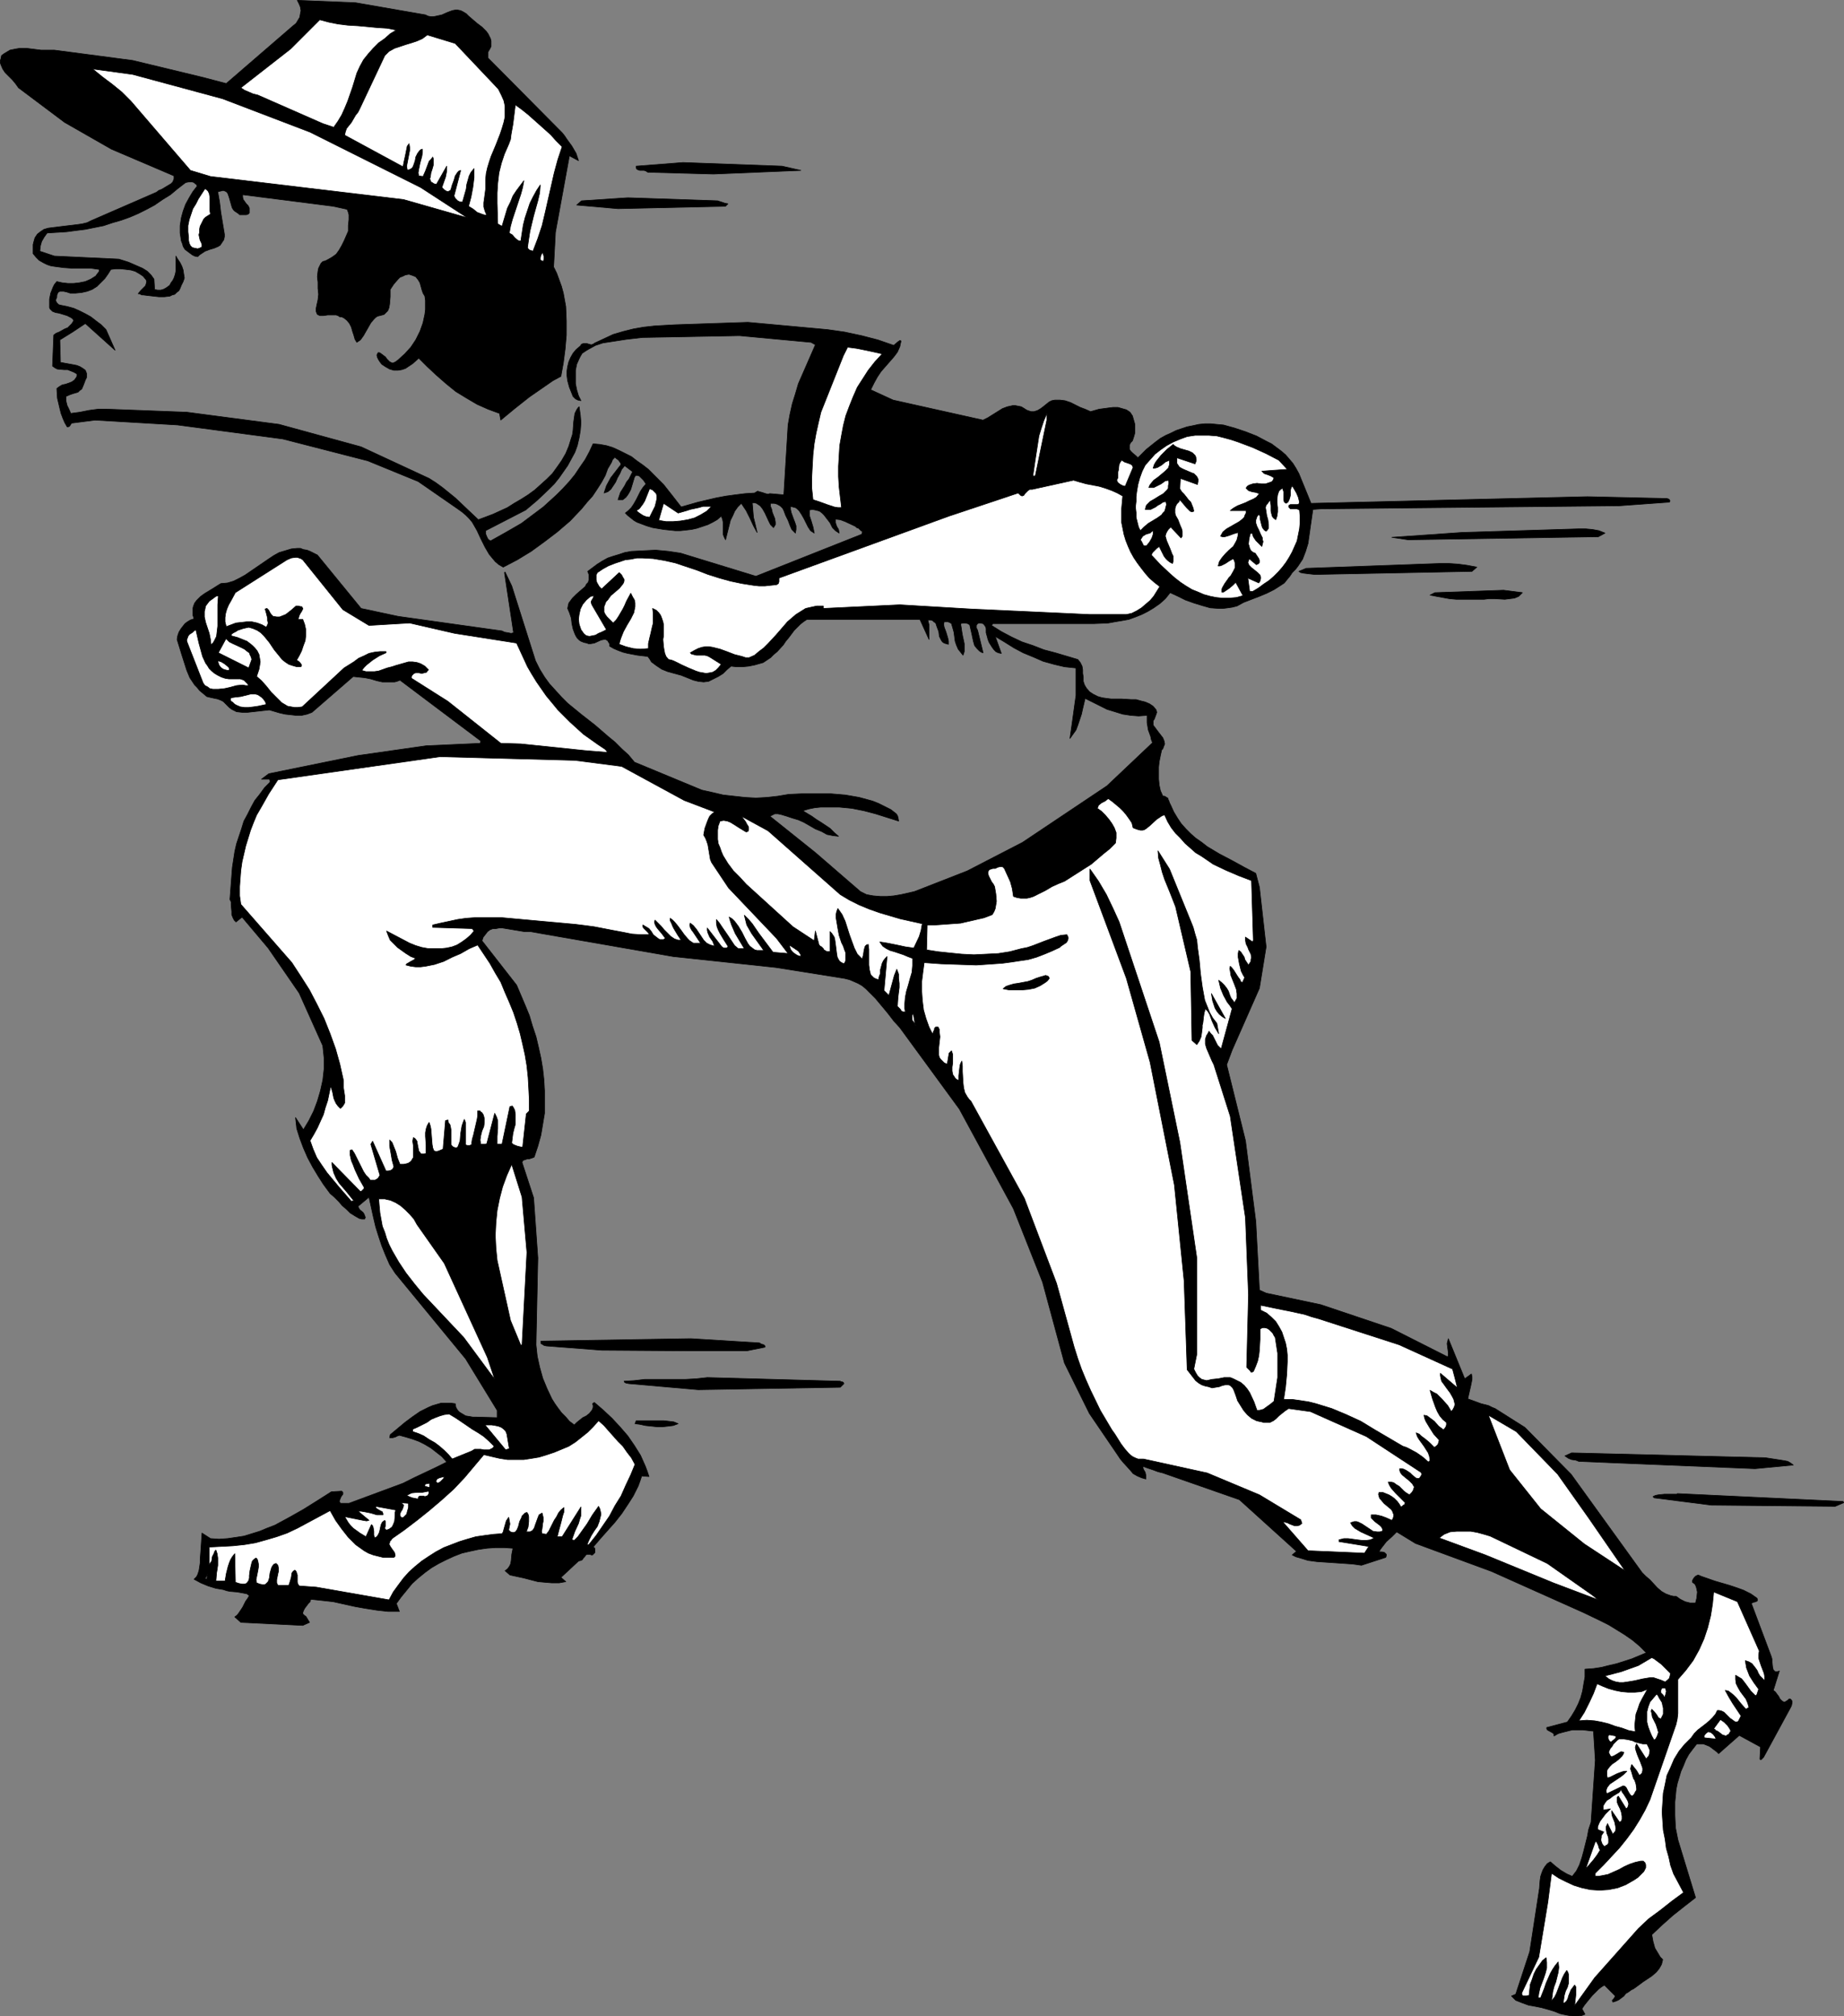 <?xml version="1.0" encoding="UTF-8" standalone="no"?>
<svg
   version="1.0"
   width="129.809mm"
   height="141.88mm"
   id="svg66"
   sodipodi:docname="Baseball - Player 06.wmf"
   xmlns:inkscape="http://www.inkscape.org/namespaces/inkscape"
   xmlns:sodipodi="http://sodipodi.sourceforge.net/DTD/sodipodi-0.dtd"
   xmlns="http://www.w3.org/2000/svg"
   xmlns:svg="http://www.w3.org/2000/svg">
  <rect width="100%" height="100%" fill="#808080" stroke="none"/>
  <sodipodi:namedview
     id="namedview66"
     pagecolor="#ffffff"
     bordercolor="#000000"
     borderopacity="0.25"
     inkscape:showpageshadow="2"
     inkscape:pageopacity="0.0"
     inkscape:pagecheckerboard="0"
     inkscape:deskcolor="#d1d1d1"
     inkscape:document-units="mm" />
  <defs
     id="defs1">
    <pattern
       id="WMFhbasepattern"
       patternUnits="userSpaceOnUse"
       width="6"
       height="6"
       x="0"
       y="0" />
  </defs>
  <path
     style="fill:#000000;fill-opacity:1;fill-rule:evenodd;stroke:#000000;stroke-width:0.162px;stroke-linecap:round;stroke-linejoin:round;stroke-miterlimit:4;stroke-dasharray:none;stroke-opacity:1"
     d="m 113.201,3.958 0.646,0.323 0.808,0.162 h 0.646 l 0.808,-0.162 1.454,-0.323 1.454,-0.646 1.293,-0.485 0.808,-0.162 h 0.646 l 0.808,0.162 0.646,0.323 0.808,0.485 0.646,0.646 1.131,0.969 1.131,0.969 1.293,0.969 1.131,1.131 0.485,0.646 0.323,0.646 0.323,0.646 0.162,0.646 v 0.646 0.808 l -0.323,0.646 -0.485,0.808 v 1.616 l 19.715,19.873 0.646,0.808 0.646,0.969 1.293,1.777 1.131,1.939 0.323,0.969 0.323,0.969 -2.424,-1.293 -3.717,20.357 -0.485,9.209 0.808,1.616 0.646,1.777 0.646,1.777 0.485,1.777 0.646,3.554 0.162,3.878 V 89.104 l -0.323,3.716 -0.485,3.716 -0.646,3.554 -2.101,1.131 -2.101,1.454 -4.202,2.908 -3.878,3.07 -3.717,3.07 -0.323,-1.777 -3.07,-1.131 -2.909,-1.293 -2.747,-1.616 -2.909,-1.777 -2.586,-2.1 -2.586,-2.262 -2.424,-2.262 -2.262,-2.262 -1.616,1.454 -0.97,0.646 -0.97,0.646 -0.97,0.323 -0.97,0.162 h -1.131 l -1.131,-0.323 -1.131,-0.646 -0.97,-0.646 -0.485,-0.646 -0.323,-0.485 -0.323,-0.646 -0.162,-0.646 0.323,-0.646 h 0.323 l 0.323,0.162 0.646,0.485 0.646,0.485 0.485,0.646 0.646,0.646 0.646,0.323 h 0.323 l 0.323,-0.162 0.323,-0.162 0.646,-0.485 1.778,-1.616 1.616,-1.777 1.293,-1.939 1.131,-2.262 0.808,-2.262 0.485,-2.262 0.162,-1.293 v -1.131 -1.293 l -0.162,-1.131 -0.485,-0.808 -0.323,-0.969 -0.485,-1.777 -0.485,-0.808 -0.646,-0.808 -0.808,-0.323 -0.485,-0.162 -0.485,-0.162 -0.97,0.162 -0.646,0.323 -0.808,0.323 -0.485,0.485 -1.131,1.293 -0.97,1.454 v 0.808 1.131 l -0.162,1.939 -0.162,0.969 -0.323,0.808 -0.646,0.646 -0.323,0.323 -0.485,0.162 -0.646,0.162 -0.646,0.162 -0.485,0.323 -0.485,0.485 -0.808,0.969 -0.646,1.131 -0.646,1.131 -0.646,1.131 -0.808,1.131 -0.97,0.646 -0.485,-0.808 -0.323,-1.131 -0.323,-0.969 -0.323,-1.131 -0.485,-0.969 -0.646,-0.808 -0.808,-0.646 -0.646,-0.323 h -0.485 l -0.485,-0.323 -0.485,-0.162 H 88.314 87.183 l -1.131,0.162 h -0.97 l -0.323,-0.162 -0.323,-0.162 -0.162,-0.323 -0.162,-0.485 v -0.808 l 0.162,-0.808 0.323,-1.454 0.162,-1.454 -0.162,-1.616 v -1.616 l -0.162,-1.454 0.162,-1.454 0.162,-0.808 0.323,-0.646 0.323,-0.646 0.485,-0.485 0.646,-0.162 0.646,-0.323 1.131,-0.646 1.131,-0.808 0.808,-1.131 0.646,-1.131 0.646,-1.293 1.131,-2.585 v -1.454 l 0.162,-1.616 V 57.114 L 92.677,56.468 92.354,55.66 88.638,54.852 64.559,51.782 v 0.646 l 0.162,0.646 0.808,1.131 0.485,0.485 0.323,0.646 v 0.646 0.646 l -0.323,0.323 -0.485,0.162 h -0.808 -0.485 -0.485 l -0.323,-0.323 -0.485,-0.323 -0.485,-0.323 -0.323,-0.323 -0.323,-0.485 -0.162,-0.485 -0.323,-1.131 -0.323,-1.131 -0.323,-0.969 -0.162,-0.323 -0.323,-0.323 -0.323,-0.162 -0.485,-0.162 -0.646,0.162 -0.808,0.162 0.485,2.747 0.323,2.747 0.485,2.908 0.485,2.908 v 0.646 l -0.162,0.808 -0.323,0.485 -0.323,0.485 -0.323,0.485 -0.485,0.323 -1.131,0.485 -1.131,0.323 -1.293,0.485 -0.97,0.646 -0.485,0.323 -0.485,0.485 -0.808,-0.162 -0.646,-0.323 -0.646,-0.485 -0.646,-0.485 -0.646,-0.485 -0.485,-0.808 -0.162,-0.646 -0.323,-0.808 -0.323,-2.1 v -1.939 l 0.323,-2.1 0.485,-1.777 0.646,-1.777 0.97,-1.777 0.97,-1.616 1.131,-1.454 -0.162,-0.485 -0.323,-0.162 -0.323,-0.323 -0.485,-0.162 h -0.97 l -0.808,0.162 -2.101,1.616 -1.939,1.616 -2.101,1.293 -2.101,1.454 -2.101,1.131 -2.262,1.131 -2.262,0.969 -2.262,0.808 -2.262,0.646 -2.424,0.808 -2.424,0.485 -2.424,0.485 -2.586,0.323 -2.424,0.323 -5.171,0.323 -0.808,1.131 -0.646,1.131 -0.323,1.131 -0.162,1.454 3.878,1.293 17.13,0.808 2.586,0.808 2.586,1.131 1.131,0.485 1.293,0.808 0.97,0.969 0.808,1.131 0.162,2.747 0.808,0.162 h 0.808 l 0.646,-0.162 0.646,-0.323 0.485,-0.323 0.646,-0.485 0.323,-0.646 0.485,-0.646 0.323,-0.646 0.323,-0.969 0.162,-0.808 v -0.808 -0.808 -0.808 -1.616 l 0.485,0.808 0.646,0.969 0.485,0.969 0.323,0.969 0.162,1.131 0.162,0.969 -0.323,0.969 -0.485,0.969 -0.323,0.808 -0.323,0.646 -0.646,0.485 -0.485,0.485 -0.646,0.162 -0.646,0.323 -1.454,0.162 H 42.258 L 40.804,78.764 39.35,78.602 38.057,78.441 h -0.323 l -0.323,-0.162 -0.323,-0.162 h -0.323 l 0.646,-0.808 0.808,-0.808 0.485,-0.485 0.162,-0.485 0.162,-0.646 -0.162,-0.485 L 38.057,73.432 37.087,72.786 35.956,72.14 34.825,71.817 33.532,71.655 32.078,71.493 h -1.293 l -1.293,0.162 -0.808,1.293 -0.808,1.131 -1.131,1.131 -0.97,0.969 -1.293,0.808 -1.293,0.485 -1.454,0.323 -1.616,0.162 h -0.808 -0.646 L 17.695,77.633 16.887,77.471 h -0.646 -0.323 l -0.323,0.162 -0.162,0.162 -0.162,0.323 -0.162,0.485 v 0.485 l -0.162,0.323 -0.162,0.485 0.162,0.323 0.162,0.323 0.162,0.162 0.323,0.323 0.646,0.162 1.616,0.323 1.778,0.485 1.454,0.646 1.616,0.808 1.454,0.808 1.454,1.131 1.293,0.969 1.293,1.293 2.424,5.493 -7.918,-7.109 -3.394,2.262 -3.394,2.1 0.162,5.978 v 0 l 1.778,0.323 1.778,0.323 0.808,0.162 0.808,0.323 0.808,0.485 0.646,0.485 0.323,0.808 v 0.485 0.646 l -0.323,0.646 -0.485,1.293 -0.485,1.131 -0.485,0.323 -0.485,0.485 -1.131,0.323 -0.485,0.162 -0.485,0.162 -1.131,0.485 v 1.131 l 0.323,1.293 0.485,0.969 0.485,1.131 2.424,-0.323 2.424,-0.485 2.424,-0.323 h 1.131 1.293 l 21.17,0.808 24.563,3.231 21.816,5.978 18.099,8.401 1.778,1.131 1.778,1.293 3.394,2.747 3.07,2.908 3.07,2.908 3.878,-1.454 3.878,-1.777 1.778,-1.131 1.939,-1.131 1.778,-1.131 1.778,-1.293 1.616,-1.454 1.616,-1.454 1.454,-1.454 1.293,-1.777 1.131,-1.616 1.131,-1.939 0.808,-1.939 0.646,-2.1 0.323,-0.969 0.162,-1.131 0.162,-2.262 0.162,-1.131 0.162,-1.131 0.485,-0.969 0.323,-0.485 0.323,-0.323 0.323,2.262 0.162,1.939 -0.162,2.1 -0.323,1.939 -0.485,2.1 -0.646,1.777 -0.97,1.777 -0.97,1.777 -1.131,1.616 -1.131,1.616 -1.293,1.616 -1.454,1.454 -3.07,2.908 -3.07,2.585 -10.666,5.493 v 0.808 l 0.323,0.808 0.323,0.646 0.646,0.485 4.04,-2.262 4.202,-2.424 3.878,-2.908 1.939,-1.454 1.778,-1.616 1.778,-1.616 1.616,-1.616 1.778,-1.939 1.454,-1.777 1.293,-1.939 1.454,-2.1 1.131,-2.1 0.97,-2.1 1.778,0.162 1.778,0.323 1.616,0.485 1.778,0.808 1.616,0.808 1.616,0.808 1.454,1.131 1.616,1.131 1.454,1.131 1.293,1.293 2.747,2.747 2.424,3.07 2.262,2.908 4.525,-1.293 4.848,-1.131 2.586,-0.485 2.424,-0.323 2.586,-0.323 2.586,-0.162 0.485,-0.323 0.323,-0.162 0.485,0.162 0.646,0.162 0.97,0.323 0.646,0.162 0.485,-0.162 3.717,0.323 1.131,-18.58 0.485,-2.747 0.646,-2.908 0.808,-2.585 0.808,-2.747 1.131,-2.585 1.131,-2.585 2.262,-5.17 -1.131,-0.646 -19.069,-1.777 -25.856,0.485 -4.202,0.485 -4.202,0.646 -2.101,0.323 -1.939,0.646 -1.778,0.969 -0.808,0.485 -0.97,0.646 -0.485,0.808 -0.323,0.646 -0.646,1.454 -0.323,1.616 v 1.777 1.777 l 0.323,1.616 0.485,1.616 0.646,1.293 -0.808,-0.162 -0.646,-0.323 -0.646,-0.646 -0.323,-0.808 -0.646,-1.616 -0.485,-1.777 -0.162,-1.293 v -1.293 l 0.162,-1.131 0.323,-1.293 0.485,-1.131 0.646,-1.131 0.808,-0.969 1.131,-0.969 0.323,-0.485 0.485,-0.162 h 0.485 0.485 l 0.485,0.162 0.646,0.162 0.485,-0.162 0.485,-0.323 2.424,-1.131 2.424,-1.131 2.747,-0.808 2.586,-0.646 2.747,-0.485 2.909,-0.323 2.747,-0.162 2.909,-0.162 19.23,-0.646 21.17,1.939 4.525,0.646 4.525,0.969 4.363,1.131 4.202,1.454 1.131,-0.969 0.485,-0.323 h 0.162 l 0.162,0.162 -0.162,0.646 -0.162,0.808 -0.646,1.454 -0.97,1.293 -1.131,1.293 -1.131,1.293 -1.131,1.293 -0.97,1.454 -0.808,1.454 -0.97,1.939 5.979,2.747 23.917,5.332 1.293,-0.646 1.293,-0.808 1.293,-0.808 1.293,-0.808 1.293,-0.485 1.454,-0.323 h 0.646 l 0.808,0.162 0.808,0.162 0.808,0.485 0.485,0.323 0.323,0.162 0.97,0.323 h 0.808 l 0.97,-0.323 0.808,-0.485 0.646,-0.485 0.808,-0.646 0.808,-0.646 0.646,-0.323 0.808,-0.162 h 0.808 0.646 l 1.293,0.162 1.454,0.485 2.586,1.293 1.293,0.485 1.454,0.646 2.262,-0.646 2.424,-0.323 1.293,-0.162 h 1.293 l 1.131,0.323 1.131,0.323 0.97,0.646 0.646,0.969 0.323,1.131 0.323,1.131 v 1.131 1.131 l -0.323,1.131 -0.323,0.969 -0.485,0.485 -0.323,0.646 v 0.646 0.485 l 0.323,0.485 0.485,0.485 0.97,0.808 0.485,0.485 2.262,-2.262 2.424,-1.939 1.293,-0.969 1.454,-0.808 1.454,-0.646 1.293,-0.646 1.454,-0.485 1.454,-0.485 1.616,-0.323 1.454,-0.323 1.616,-0.162 h 1.616 l 1.616,0.162 1.778,0.162 2.909,0.808 2.909,0.969 2.909,1.131 2.747,1.454 1.293,0.646 1.293,0.969 1.293,0.969 1.131,0.969 0.97,1.131 0.97,1.131 0.808,1.293 0.808,1.454 3.232,7.917 73.528,-1.777 21.17,0.485 0.485,0.162 0.162,0.162 0.162,0.323 -0.162,0.323 -13.413,0.969 -79.184,0.808 -2.262,0.162 -0.323,2.262 -0.323,2.262 -0.323,2.262 -0.323,2.262 -0.646,2.1 -0.808,2.1 -0.646,0.969 -0.646,0.969 -0.646,0.808 -0.808,0.808 -0.646,0.969 -0.808,0.969 -0.646,0.808 -0.97,0.646 -1.778,1.131 -1.939,0.969 -1.939,0.808 -2.101,0.808 -2.101,0.808 -1.778,0.969 -1.293,0.323 -1.131,0.162 -1.293,0.162 h -1.131 l -2.262,-0.162 -2.262,-0.646 -2.101,-0.646 -2.262,-0.808 -1.939,-0.969 -2.101,-0.969 -1.293,1.616 -1.454,1.293 -1.616,1.131 -1.616,0.969 -1.616,0.808 -1.616,0.646 -1.778,0.646 -1.778,0.323 -1.939,0.323 -1.778,0.323 -3.878,0.162 h -3.717 -3.878 -19.23 l -0.323,0.485 2.586,1.616 2.747,1.454 2.747,1.293 2.909,0.969 2.909,1.131 3.07,0.808 5.979,1.777 0.646,0.808 0.485,0.969 0.162,0.969 v 0.969 l 0.162,0.969 v 1.131 l 0.323,0.969 0.485,0.808 0.808,0.969 0.97,0.646 1.293,0.646 1.131,0.323 1.131,0.162 1.293,0.162 h 2.747 l 2.586,0.162 h 1.293 l 1.131,0.323 1.293,0.323 1.131,0.485 0.97,0.646 0.808,0.969 0.162,0.646 -0.162,0.485 -0.485,1.293 -0.323,0.485 v 0.485 0.646 l 0.485,0.646 0.485,0.646 0.485,0.646 1.131,1.454 0.323,0.808 0.162,0.808 -0.323,0.808 -0.162,0.485 -0.323,0.323 -0.323,1.454 -0.323,1.616 -0.162,1.454 v 1.777 1.454 l 0.162,1.616 0.323,1.454 0.646,1.454 h 0.485 l 0.485,0.323 0.323,0.162 0.162,0.485 0.162,0.323 0.162,0.485 0.162,0.323 0.162,0.323 0.808,1.777 0.97,1.616 0.97,1.454 1.293,1.454 1.293,1.293 1.293,1.131 1.616,1.131 1.454,1.131 3.232,1.939 3.394,1.777 3.232,1.777 3.07,1.616 0.97,3.716 1.778,15.834 -1.778,10.987 -7.272,16.48 -1.454,3.878 5.01,20.196 2.747,21.488 0.97,18.257 1.778,0.808 14.544,3.07 18.746,6.301 15.029,7.594 0.162,-0.485 v -0.646 l -0.162,-1.131 -0.162,-1.293 0.162,-0.646 0.162,-0.646 4.363,10.663 1.778,-1.293 0.162,0.808 v 0.646 l -0.162,0.808 -0.162,0.808 -0.808,3.554 1.778,0.646 1.778,0.646 1.939,0.485 0.97,0.485 0.808,0.323 7.918,5.009 12.282,12.441 18.907,26.174 0.97,0.969 1.131,0.969 1.939,2.1 1.131,0.969 1.131,0.646 1.293,0.485 0.808,0.162 h 0.646 l 1.131,0.808 1.293,0.646 1.293,0.323 h 0.646 0.808 l 0.162,-0.646 0.162,-0.646 0.162,-1.616 -0.162,-0.808 -0.162,-0.646 -0.323,-0.646 -0.646,-0.485 v -0.485 l 0.162,-0.323 0.323,-0.485 0.323,-0.323 0.323,-0.162 0.323,-0.162 0.485,0.162 0.323,0.162 3.717,1.293 3.878,1.131 1.939,0.646 1.778,0.646 1.939,0.969 1.616,1.131 0.162,0.323 v 0.323 l -0.162,0.162 -0.323,0.162 -0.646,0.162 -0.323,0.162 -0.162,0.162 5.333,14.218 0.162,0.646 v 0.646 l 0.162,1.454 0.162,0.646 0.323,0.323 0.162,0.162 h 0.323 0.323 l 0.485,-0.162 -1.616,5.17 0.485,0.323 0.485,0.646 0.485,0.646 0.323,0.646 0.485,0.485 0.485,0.323 h 0.323 l 0.323,-0.162 0.485,-0.323 0.323,-0.323 h 0.323 l 0.323,0.323 0.162,0.323 v 0.323 l -0.162,0.808 -0.323,0.646 -7.11,13.087 -0.485,0.485 -0.162,0.162 h -0.162 l -0.162,-0.162 v 0 l 0.162,-3.231 -5.656,-3.07 -5.494,4.847 -0.485,-0.485 -0.646,-0.485 -1.293,-0.969 -0.808,-0.323 -0.808,-0.323 h -0.97 -0.808 l -1.131,1.454 -0.97,1.293 -0.808,1.454 -0.646,1.616 -0.646,1.454 -0.485,1.616 -0.485,1.616 -0.323,1.616 -0.162,1.777 -0.162,1.616 v 3.393 l 0.162,3.393 0.646,3.231 4.686,15.349 -2.909,2.262 -3.07,2.424 -2.909,2.585 -2.747,2.585 0.323,1.777 0.485,1.777 0.97,1.616 0.485,0.808 0.646,0.646 -0.162,0.646 -0.162,0.646 -0.646,1.131 -0.808,0.969 -1.131,0.969 -2.424,1.616 -1.293,0.969 -1.131,0.808 -0.646,0.323 -0.646,0.485 -0.808,0.485 -0.485,0.646 -1.293,0.969 -0.646,0.323 -0.97,0.323 -0.162,-0.323 v -0.162 l 0.323,-0.323 0.323,-0.485 0.162,-0.323 -2.909,-2.908 -0.808,0.485 -0.808,0.646 -1.616,1.616 -1.454,1.777 -0.646,0.808 -0.646,0.969 0.808,1.454 -0.808,0.323 -0.97,0.162 h -1.616 l -1.778,-0.323 -1.454,-0.323 -1.616,-0.646 -1.616,-0.485 -1.778,-0.485 -1.616,-0.323 -1.778,-0.323 -1.778,-0.646 -1.616,-0.646 -0.646,-0.646 -0.485,-0.485 1.131,-0.485 3.717,-11.31 2.586,-16.803 0.162,-2.1 0.162,-1.131 0.323,-0.969 0.323,-0.808 0.485,-0.808 0.646,-0.808 0.808,-0.485 1.293,1.131 1.454,1.131 1.616,0.969 1.454,0.646 1.131,-1.454 0.808,-1.616 0.646,-1.939 0.485,-1.777 0.485,-1.939 0.485,-1.939 0.323,-1.777 0.646,-1.939 1.131,-16.48 -0.485,-7.755 -1.454,-0.162 -1.293,-0.162 h -1.454 -1.454 l -1.293,0.323 -1.293,0.323 -1.131,0.323 -1.131,0.646 v -0.485 l -0.323,-0.323 -1.454,-0.808 -0.162,-0.323 v -0.323 l 5.494,-1.454 1.131,-1.616 0.97,-1.616 0.808,-1.616 0.646,-1.616 0.485,-1.777 0.323,-1.939 0.323,-1.777 v -2.1 l 2.262,-0.162 2.101,-0.323 1.939,-0.485 2.101,-0.485 4.04,-1.293 3.878,-1.616 -1.778,-1.777 -1.939,-1.616 -2.101,-1.454 -2.101,-1.293 -2.101,-1.293 -2.262,-1.131 -4.363,-2.1 -24.563,-10.987 -20.2,-7.432 -5.01,-3.07 -1.293,1.293 -1.454,1.293 -1.131,1.454 -0.485,0.646 -0.323,0.646 h 0.808 l 0.646,0.162 0.323,0.323 0.162,0.162 v 0.323 l -0.162,0.485 -6.464,2.1 -2.262,-0.323 -2.262,-0.162 -2.424,-0.162 -2.424,-0.162 -2.424,-0.162 -2.424,-0.323 -2.101,-0.646 -1.131,-0.323 -0.97,-0.485 v 0 l 1.131,-0.969 -15.19,-13.733 -20.362,-7.109 -1.293,-0.323 -1.293,-0.485 -1.454,-0.485 -1.293,-0.485 0.162,0.808 0.485,0.808 0.162,0.808 v 0.485 0.485 l -1.131,-0.323 -1.131,-0.485 -1.131,-0.646 -0.808,-0.969 -1.778,-1.939 -0.808,-0.969 -0.646,-0.969 -7.595,-11.148 -6.626,-13.41 -5.818,-21.488 -7.757,-19.55 -14.382,-26.497 -15.837,-21.65 -1.616,-1.777 -1.616,-2.1 -3.232,-3.878 -1.778,-1.777 -0.808,-0.808 -0.97,-0.808 -1.131,-0.646 -1.131,-0.485 -1.131,-0.485 -1.293,-0.323 -18.261,-2.908 -27.31,-2.908 -37.976,-6.624 h -0.808 -0.808 l -1.939,-0.323 -1.939,-0.323 -1.939,-0.323 h -0.97 l -0.808,0.162 h -0.808 l -0.808,0.323 -0.646,0.485 -0.485,0.646 -0.646,0.808 -0.323,0.969 9.211,11.794 2.262,5.332 1.131,2.747 0.808,2.747 0.97,2.908 0.646,2.747 0.646,2.908 0.485,2.908 0.323,2.908 0.162,2.908 v 3.07 2.908 l -0.485,2.908 -0.485,2.908 -0.808,2.908 -0.97,2.908 -0.323,0.162 -0.485,0.162 -0.485,0.162 h -0.485 l -0.97,0.323 -0.323,0.162 -0.162,0.485 3.07,9.371 1.131,15.995 -0.485,23.104 0.323,3.07 0.646,2.908 0.808,2.908 1.131,2.747 1.293,2.747 0.808,1.293 0.808,1.131 0.97,1.293 1.131,1.131 0.97,1.131 1.293,0.969 0.646,-0.646 1.616,-1.293 0.97,-0.485 0.808,-0.646 0.646,-0.808 0.162,-0.323 0.162,-0.485 v -0.485 l -0.162,-0.485 0.485,-0.323 2.262,1.939 2.424,2.262 2.101,2.262 2.101,2.424 1.778,2.585 1.616,2.585 0.646,1.454 0.646,1.454 0.485,1.293 0.485,1.454 -1.939,-0.162 -0.485,1.454 -0.485,1.293 -1.293,2.585 -1.454,2.262 -1.616,2.424 -1.778,2.262 -3.878,4.362 -1.939,2.262 0.323,0.162 0.162,0.323 v 0.323 0.323 0.323 l -0.323,0.323 -0.323,0.323 h -0.323 l -0.323,-0.162 h -0.323 -0.485 l -0.323,0.162 -0.323,0.485 -0.323,0.323 -0.323,0.485 -0.323,0.162 -0.646,0.162 -4.686,4.362 1.293,1.131 -1.778,0.323 h -1.939 l -1.939,-0.162 -1.778,-0.162 -3.717,-0.969 -3.717,-0.808 -1.293,-1.131 0.646,-0.485 0.485,-0.646 0.323,-0.646 0.162,-0.808 0.162,-1.777 0.162,-0.808 0.162,-0.808 -2.262,-0.162 h -2.424 l -2.262,0.162 -2.262,0.323 -2.262,0.485 -2.101,0.485 -2.101,0.808 -2.101,0.969 -1.939,0.969 -1.939,1.131 -1.778,1.293 -1.778,1.454 -1.616,1.454 -1.454,1.777 -1.454,1.777 -1.293,1.777 0.808,2.1 h -3.07 l -2.909,-0.323 -3.07,-0.485 -2.747,-0.485 -2.909,-0.646 -2.909,-0.646 -2.909,-0.323 -3.07,-0.323 -0.162,0.646 -0.485,0.485 -0.485,0.646 -0.485,0.646 -0.323,0.646 -0.162,0.485 v 0.323 l 0.162,0.162 0.323,0.323 0.323,0.162 0.97,1.616 -1.778,0.808 -16.483,-0.808 -1.616,-1.454 0.646,-0.485 0.485,-0.646 0.97,-1.454 0.808,-1.616 0.485,-0.646 0.485,-0.808 -0.646,-0.485 -0.808,-0.162 -1.778,-0.323 -1.939,-0.162 -0.808,-0.162 -0.97,-0.323 -1.939,-0.323 -2.101,-0.646 -1.939,-0.808 -1.778,-0.969 0.646,-0.646 0.323,-0.646 0.323,-0.969 0.162,-0.969 0.162,-1.131 v -0.969 l 0.162,-2.1 0.323,-4.847 2.262,1.454 2.262,0.162 2.262,-0.162 2.262,-0.323 2.101,-0.323 2.101,-0.646 2.101,-0.646 1.939,-0.808 2.101,-0.808 3.878,-2.1 3.717,-2.1 3.878,-2.424 3.555,-2.262 2.747,-0.162 0.323,0.323 v 0.485 l -0.485,0.646 -0.323,0.808 -0.162,0.485 0.323,0.485 h 2.262 l 14.382,-5.332 2.909,-1.454 5.818,-2.747 2.909,-1.454 -1.293,-1.454 -1.454,-1.131 -1.454,-1.131 -1.616,-0.969 -1.616,-0.808 -1.778,-0.646 -1.616,-0.485 -1.778,-0.485 -0.485,0.162 -0.646,0.323 -0.646,0.162 h -0.808 l 0.162,-0.808 3.878,-3.231 1.939,-1.454 2.101,-1.454 2.262,-1.131 1.131,-0.485 1.131,-0.323 1.131,-0.323 h 1.293 1.131 l 1.293,0.162 0.162,0.969 0.485,0.808 0.485,0.485 0.808,0.485 0.808,0.485 0.97,0.162 0.97,0.162 h 0.808 l 5.656,0.162 v -1.939 l -8.403,-13.733 -18.746,-22.781 -1.454,-2.262 -1.131,-2.585 -0.97,-2.424 -0.808,-2.424 -0.808,-2.585 -0.646,-2.747 -1.131,-5.17 -2.909,2.424 0.162,0.485 0.323,0.485 0.808,0.646 0.323,0.485 0.162,0.485 0.162,0.323 -0.162,0.485 h -0.808 l -0.646,-0.162 -1.131,-0.646 -1.293,-0.808 -0.97,-0.969 -1.131,-0.969 -0.97,-1.131 -1.131,-1.131 -1.131,-0.969 -1.778,-2.424 -1.454,-2.262 -1.454,-2.424 -1.293,-2.424 -1.131,-2.585 -0.97,-2.585 -0.808,-2.585 -0.323,-2.908 2.101,3.231 1.454,-2.424 1.293,-2.585 0.97,-2.585 0.808,-2.747 0.646,-2.908 0.323,-2.908 v -2.908 l -0.162,-1.616 -0.162,-1.454 v -0.162 l -6.302,-14.056 -8.242,-11.956 -6.949,-8.24 -1.616,1.293 -0.485,-0.485 -0.323,-0.646 -0.323,-0.808 v -0.808 l -0.162,-1.777 v -0.808 l -0.323,-0.646 0.323,-4.362 0.323,-4.201 0.646,-4.201 0.485,-2.1 0.646,-1.939 0.646,-1.939 0.646,-2.1 0.97,-1.777 0.97,-1.939 0.97,-1.777 1.293,-1.616 1.293,-1.777 1.454,-1.454 v -0.485 l -0.162,-0.323 h -0.323 -0.485 -0.323 -0.808 -0.162 l 1.939,-1.454 23.755,-4.847 18.099,-2.585 14.382,-0.646 0.162,-0.646 -21.493,-16.157 v 0 l -0.808,0.323 -0.646,0.162 h -1.616 -1.616 l -1.454,-0.323 -1.616,-0.485 -1.616,-0.323 -1.616,-0.162 -1.454,-0.162 v 0 l -10.989,9.532 v 0 l -1.293,0.485 -1.454,0.323 h -1.454 l -1.454,-0.162 -1.454,-0.162 -1.454,-0.323 -2.747,-0.808 -2.909,0.323 -1.454,0.162 -1.454,0.162 h -1.454 l -1.454,-0.162 -1.293,-0.646 -0.646,-0.485 -0.485,-0.485 -0.646,-0.646 -0.485,-0.485 -0.646,-0.323 -0.808,-0.323 -0.808,-0.162 -1.454,-0.323 -0.646,-0.162 -0.97,-0.808 -0.97,-0.808 -0.646,-0.808 -0.646,-0.646 -1.293,-1.939 -0.808,-1.939 -1.293,-4.039 -1.293,-4.201 0.162,-0.969 0.323,-0.969 0.485,-0.808 0.485,-0.646 0.646,-0.808 0.646,-0.485 0.808,-0.485 0.97,-0.323 -0.323,-0.969 v -0.969 -0.808 l 0.162,-0.646 0.323,-0.808 0.485,-0.646 0.485,-0.485 0.646,-0.646 1.131,-0.808 1.616,-0.969 1.293,-0.808 1.293,-0.808 1.778,-0.162 1.616,-0.485 1.616,-0.808 1.454,-0.808 3.07,-2.1 3.07,-2.1 1.454,-0.969 1.454,-0.808 1.616,-0.485 1.616,-0.485 1.616,-0.162 h 0.808 l 0.808,0.323 0.97,0.162 0.808,0.323 0.97,0.485 0.97,0.485 11.635,14.218 9.858,2.1 27.634,3.878 0.646,0.323 0.97,0.162 0.808,0.162 0.646,-0.162 -2.424,-15.995 0.162,-0.162 1.778,3.716 6.302,19.873 1.131,2.262 1.293,2.1 1.293,1.777 1.616,1.777 1.616,1.777 1.616,1.616 3.555,2.908 3.717,2.908 3.555,3.07 1.778,1.454 1.778,1.777 1.778,1.616 1.616,1.939 17.938,7.432 2.909,0.646 2.747,0.646 2.909,0.323 2.909,0.323 2.909,0.162 2.909,-0.162 2.909,-0.323 2.909,-0.485 3.555,-0.162 h 3.878 3.717 l 3.878,0.323 3.717,0.646 1.778,0.485 1.778,0.485 1.616,0.646 1.616,0.808 1.616,0.808 1.454,1.131 0.323,0.485 0.162,0.485 0.162,0.969 -3.07,-0.969 -3.07,-0.969 -3.07,-0.808 -3.232,-0.646 -3.394,-0.323 h -3.232 -1.616 l -1.616,0.162 -1.616,0.323 -1.616,0.485 2.424,1.454 1.131,0.808 1.293,0.808 2.424,1.616 1.131,1.131 1.131,0.969 -1.454,-0.162 -1.616,-0.323 -1.454,-0.808 -1.616,-0.646 -3.07,-1.777 -1.454,-0.646 -1.616,-0.485 -1.454,-0.485 -1.616,-0.485 -0.808,-0.162 h -0.808 l -0.646,0.323 -0.646,0.323 12.12,9.694 11.958,10.34 1.616,0.808 1.778,0.323 1.939,0.162 h 1.778 l 1.778,-0.162 1.939,-0.323 3.555,-0.808 14.059,-5.493 14.706,-7.594 22.462,-15.026 12.12,-11.471 -0.323,-0.808 -0.162,-0.808 -0.646,-1.777 -0.323,-1.939 v -0.969 -0.969 l -2.262,0.162 -2.101,-0.162 -2.101,-0.323 -2.101,-0.646 -2.101,-0.646 -1.939,-0.969 -3.878,-1.939 -0.646,2.747 -0.323,1.454 -0.97,2.908 -0.485,1.293 -0.808,1.131 -0.808,1.131 0.323,-2.262 0.323,-2.262 0.646,-4.685 0.323,-2.262 v -2.424 -2.424 -2.424 l -3.07,-0.323 -2.747,-0.646 -2.909,-0.808 -2.586,-1.131 -2.747,-1.131 -2.424,-1.293 -2.586,-1.616 -2.424,-1.454 1.616,4.524 -0.808,-0.162 -0.646,-0.323 -0.485,-0.485 -0.485,-0.646 -0.808,-1.293 -0.323,-0.808 -0.162,-0.646 -0.323,-1.131 v -1.131 l -0.162,-0.485 -0.323,-0.485 -0.323,-0.323 -0.646,-0.162 h -0.485 l -0.323,0.162 -0.162,0.162 -0.162,0.323 v 0.646 l 0.323,0.646 1.454,5.978 -0.485,-0.162 -0.485,-0.323 -0.646,-0.646 -0.646,-0.808 -0.323,-1.131 -0.485,-2.262 -0.485,-2.1 -0.485,-0.323 -0.646,-0.162 h -0.646 l -0.646,0.162 0.162,0.969 0.162,1.131 0.162,0.969 0.485,2.262 v 1.131 0.969 l -0.323,0.969 -0.646,-0.808 -0.646,-0.808 -0.485,-1.131 -0.323,-0.969 -0.323,-2.424 -0.323,-1.131 -0.323,-1.131 -0.485,-0.323 -0.485,-0.162 h -0.97 l -0.162,0.646 0.162,0.808 0.485,1.293 0.485,1.616 0.162,0.808 v 0.808 l -0.646,-0.162 -0.485,-0.162 -0.485,-0.323 -0.323,-0.485 -0.485,-0.969 -0.162,-1.293 -0.485,-1.293 -0.323,-0.969 -0.485,-0.323 -0.323,-0.323 -0.485,-0.162 h -0.808 l 0.323,1.293 v 1.293 1.293 1.293 l -2.424,-5.332 h -30.058 l -0.97,0.646 -0.808,0.646 -1.616,1.616 -1.454,1.939 -0.808,0.969 -0.646,0.969 -1.616,1.777 -0.97,0.808 -0.808,0.808 -0.97,0.646 -0.97,0.646 -1.131,0.323 -1.131,0.323 -1.616,0.323 -1.616,0.162 h -1.616 l -1.454,-0.162 -1.131,0.969 -0.97,0.969 -1.293,0.808 -1.293,0.646 -1.293,0.646 -1.293,0.162 -1.454,-0.162 -1.293,-0.323 -1.616,-0.646 -1.616,-0.646 -3.555,-0.969 -1.616,-0.646 -1.454,-0.969 -0.646,-0.485 -0.646,-0.485 -0.485,-0.808 -0.485,-0.646 -2.747,-0.323 -2.586,-0.485 -1.293,-0.323 -1.293,-0.485 -1.131,-0.485 -1.131,-0.646 v -0.646 l -0.323,-0.485 -0.162,-0.323 -0.323,-0.162 -0.162,-0.162 h -0.485 l -0.808,0.162 -1.778,0.808 -0.97,0.162 h -0.646 l -0.323,-0.162 -0.808,-0.162 -0.808,-0.323 -0.485,-0.323 -0.485,-0.485 -0.323,-0.485 -0.323,-0.646 -0.485,-1.293 -0.323,-1.454 -0.162,-1.454 -0.485,-1.454 -0.485,-1.131 0.162,-0.808 0.162,-0.646 0.485,-0.646 0.485,-0.646 0.97,-0.969 1.293,-1.131 1.131,-0.969 0.323,-0.646 0.485,-0.485 0.162,-0.646 v -0.646 -0.808 l -0.323,-0.808 1.293,-0.969 1.293,-0.969 1.293,-0.808 1.454,-0.808 1.454,-0.485 1.616,-0.485 1.454,-0.485 1.778,-0.323 3.232,-0.162 3.232,-0.162 3.394,0.323 3.232,0.485 20.038,6.14 28.118,-11.148 0.162,-0.323 v -0.485 l -0.323,-0.162 -0.323,-0.323 -0.323,-0.323 -0.485,-0.162 -0.323,-0.323 -0.323,-0.162 -2.424,-1.131 -1.293,-0.485 -1.293,-0.162 v 0.485 0.485 l 0.323,0.969 0.485,0.808 0.162,0.969 -0.485,-0.323 -0.485,-0.323 -0.808,-0.808 -0.646,-1.293 -1.616,-2.1 -0.485,-0.485 -0.646,-0.485 -0.485,-0.162 -0.646,-0.162 -0.808,-0.162 -0.808,0.162 v 0.808 0.646 l 0.485,1.454 0.485,1.616 0.323,1.616 -0.485,-0.323 -0.485,-0.323 -0.646,-0.969 -1.131,-2.262 -0.646,-1.131 -0.646,-0.969 -0.485,-0.485 -0.485,-0.323 -0.646,-0.162 -0.646,-0.162 v 0.808 l 0.162,0.808 0.646,1.777 0.323,0.808 0.323,0.969 v 0.969 l -0.162,0.969 -0.485,-0.485 -0.485,-0.485 -0.485,-1.131 -0.485,-1.293 -0.646,-1.293 -0.485,-1.293 -0.323,-0.646 -0.485,-0.485 -0.485,-0.323 -0.646,-0.323 -0.646,-0.162 h -0.97 v 0.808 l 0.323,0.808 0.162,0.808 0.323,0.808 0.323,0.808 0.162,0.969 v 0.646 l -0.485,0.808 -0.808,-0.808 -0.485,-0.969 -0.97,-2.1 -0.646,-1.131 -0.646,-0.808 -0.485,-0.323 -0.485,-0.323 -0.485,-0.162 h -0.646 l 0.162,1.939 0.162,1.939 0.485,1.939 0.485,2.1 -0.97,-1.777 -0.97,-2.1 -0.97,-1.939 -1.293,-1.939 -0.97,0.969 -0.808,1.131 -0.485,1.131 -0.646,1.293 -0.646,2.585 -0.646,2.585 -0.323,-0.646 -0.323,-0.808 v -1.616 -1.616 l -0.162,-0.808 -0.323,-0.808 -1.131,0.969 -1.131,0.646 -1.293,0.646 -1.454,0.485 -1.454,0.485 -1.454,0.323 -1.454,0.162 -1.454,0.162 h -1.454 l -3.07,-0.323 -2.909,-0.485 -1.616,-0.485 -1.293,-0.485 -1.293,-0.485 -0.808,-0.485 -0.808,-0.646 -0.808,-0.646 -0.646,-0.646 0.808,-0.646 0.808,-0.808 0.646,-0.969 0.646,-1.131 1.131,-2.262 0.646,-0.969 0.808,-0.969 -0.323,-0.485 -0.323,-0.485 -0.808,-0.808 -0.323,-0.323 -0.485,-0.162 h -0.485 l -0.323,0.485 -0.485,1.616 -0.485,1.616 -0.323,0.646 -0.485,0.808 -0.485,0.646 -0.808,0.646 h -1.293 l 0.323,-0.969 0.323,-0.969 1.131,-1.777 0.485,-0.969 0.646,-0.808 0.485,-0.969 0.485,-0.969 -2.101,-1.616 -0.808,0.969 -0.485,1.131 -0.646,1.131 -0.485,1.131 -0.646,0.969 -0.646,0.969 -0.808,0.646 -0.485,0.162 -0.485,0.162 0.323,-0.969 0.323,-0.969 1.131,-2.1 2.747,-3.554 -0.162,-0.485 -0.162,-0.162 -0.323,-0.485 -0.646,-0.485 -0.323,-0.323 -0.646,0.646 -0.323,0.808 -0.97,1.616 -0.646,1.777 -0.97,1.777 -1.131,1.777 -1.293,1.939 -1.454,1.616 -1.454,1.777 -3.07,3.231 -3.394,2.908 -3.394,2.585 -3.555,2.585 -3.717,2.262 -3.717,1.939 -1.131,-0.646 -0.97,-0.808 -0.808,-0.969 -0.808,-0.969 -1.131,-1.939 -1.131,-2.262 -0.97,-2.1 -1.293,-2.262 -0.808,-0.969 -0.97,-0.969 -0.97,-0.808 -1.131,-0.808 -10.504,-7.271 -13.413,-5.493 -22.624,-5.816 -27.957,-3.716 -21.978,-1.293 -6.302,0.808 -0.162,0.323 -0.323,0.485 -0.323,0.162 h -0.162 -0.162 l -0.646,-1.131 -0.485,-1.131 -0.485,-1.293 -0.323,-1.293 -0.646,-2.747 -0.162,-2.585 0.646,-0.485 0.808,-0.485 0.808,-0.162 0.97,-0.323 0.808,-0.323 0.646,-0.485 0.485,-0.646 0.162,-0.323 V 99.444 L 19.634,98.96 18.826,98.637 18.018,98.314 h -0.97 l -1.778,-0.162 -0.646,-0.323 -0.646,-0.485 0.323,-8.24 0.646,-0.485 0.808,-0.323 1.454,-0.808 0.808,-0.323 0.646,-0.646 0.485,-0.485 0.485,-0.808 -0.323,-0.485 -0.485,-0.323 -0.97,-0.485 -2.101,-0.646 -0.97,-0.162 -0.808,-0.323 -0.646,-0.646 -0.162,-0.323 v -0.646 -1.616 l 0.323,-1.616 0.323,-0.808 0.323,-0.808 0.323,-0.646 0.646,-0.808 1.454,0.323 1.454,0.162 h 1.616 l 1.454,-0.162 1.616,-0.323 1.454,-0.646 1.293,-0.808 0.485,-0.646 0.485,-0.646 V 71.655 L 24.159,71.332 H 21.574 19.15 L 16.887,71.17 14.463,70.847 13.494,70.686 12.524,70.362 11.554,69.878 10.423,69.231 9.615,68.424 8.807,67.454 v -0.969 -0.646 -0.808 l 0.162,-0.646 0.323,-1.131 0.646,-0.969 0.808,-0.646 0.97,-0.646 1.131,-0.323 1.293,-0.162 2.586,-0.323 2.747,-0.323 1.293,-0.162 1.131,-0.162 1.293,-0.323 0.97,-0.485 17.453,-7.594 0.646,-0.485 0.808,-0.323 1.616,-0.969 0.808,-0.485 0.485,-0.485 0.323,-0.808 V 47.097 46.774 L 29.654,39.665 17.21,32.556 4.929,23.346 4.121,22.215 3.313,21.246 2.343,20.277 1.374,19.307 0.727,18.338 0.242,17.207 0.081,16.722 V 16.076 L 0.242,15.591 0.404,14.783 1.05,14.299 1.858,13.814 2.666,13.329 3.474,13.168 4.282,13.006 5.252,12.845 h 1.778 l 3.878,0.485 h 1.778 1.778 l 20.846,2.747 18.746,4.524 6.141,1.616 17.776,-15.349 0.808,-0.646 0.485,-0.808 0.485,-0.808 0.162,-0.969 0.162,-0.808 -0.162,-0.969 -0.323,-0.808 -0.485,-0.969 15.514,0.646 z"
     id="path1" />
  <path
     style="fill:#ffffff;fill-opacity:1;fill-rule:evenodd;stroke:#000000;stroke-width:0.162px;stroke-linecap:round;stroke-linejoin:round;stroke-miterlimit:4;stroke-dasharray:none;stroke-opacity:1"
     d="m 105.444,7.998 -1.616,0.969 -1.454,1.293 -1.616,1.131 -1.454,1.454 -1.293,1.454 -1.293,1.616 -0.97,1.777 -0.808,1.777 -1.131,3.716 -1.293,3.716 -0.808,1.939 -0.808,1.777 -0.97,1.616 -1.131,1.616 -2.909,-0.969 -17.291,-7.594 -1.293,-0.323 -1.131,-0.485 -1.131,-0.485 -0.97,-0.646 13.251,-10.34 7.757,-7.755 2.424,0.646 2.424,0.485 2.586,0.323 2.747,0.162 5.171,0.485 2.586,0.162 z"
     id="path2" />
  <path
     style="fill:#ffffff;fill-opacity:1;fill-rule:evenodd;stroke:#000000;stroke-width:0.162px;stroke-linecap:round;stroke-linejoin:round;stroke-miterlimit:4;stroke-dasharray:none;stroke-opacity:1"
     d="m 132.593,23.67 0.808,1.616 0.646,1.454 0.323,1.454 v 1.454 1.454 l -0.323,1.454 -0.485,1.616 -0.485,1.454 -1.131,2.908 -1.293,3.07 -0.485,1.454 -0.485,1.616 -0.323,1.454 -0.162,1.616 v 1.293 1.293 l -0.323,2.424 -0.162,1.131 v 1.131 l 0.323,1.131 0.485,1.131 -0.808,-0.162 -0.485,-0.162 -1.293,-0.485 -0.97,-0.808 -1.293,-0.808 0.646,-2.424 0.485,-2.585 0.323,-2.585 V 45.966 44.835 l -0.808,0.969 -0.485,0.969 -0.323,1.131 -0.323,1.131 -0.162,1.293 -0.323,1.131 -0.646,2.262 h -0.323 -0.323 l -0.646,-0.323 -0.646,-0.646 -0.323,-0.646 1.778,-6.786 -0.485,0.162 -0.323,0.323 -0.323,0.485 -0.323,0.485 -0.323,1.131 -0.485,1.293 -0.323,1.131 -0.162,0.323 -0.323,0.162 -0.323,0.162 -0.485,-0.162 -0.485,-0.323 -0.646,-0.646 0.97,-2.747 0.323,-1.616 V 44.835 44.189 l -2.747,4.847 -0.646,-0.162 -0.485,-0.323 -0.323,-0.162 -0.162,-0.485 -0.162,-0.323 0.162,-0.485 0.162,-1.131 0.323,-0.969 0.323,-1.131 v -1.131 -0.485 l -0.162,-0.485 -0.485,0.646 -0.485,0.485 -0.485,1.293 -0.485,1.293 -0.646,1.454 -1.131,-0.162 -0.162,-0.808 0.162,-0.969 0.323,-1.616 0.485,-1.777 0.162,-0.969 v -0.969 l -0.485,0.162 -0.323,0.323 -0.485,0.646 -0.485,0.969 -0.162,0.969 -0.323,0.969 -0.323,0.808 -0.323,0.323 -0.323,0.162 -0.323,0.162 h -0.485 l -0.162,-0.969 0.162,-0.808 0.646,-3.393 v -0.808 l -0.162,-0.969 -0.485,0.646 -0.162,0.808 -0.323,1.616 -0.323,1.454 -0.323,1.616 -15.514,-8.401 v 0 l 0.162,-0.808 0.323,-0.969 0.646,-0.808 0.646,-0.808 1.131,-1.939 0.646,-0.808 0.485,-0.969 6.626,-14.056 0.485,-0.485 0.646,-0.646 1.454,-0.808 1.454,-0.485 1.454,-0.485 1.616,-0.485 1.454,-0.485 1.454,-0.646 1.293,-0.969 7.434,2.262 z"
     id="path3" />
  <path
     style="fill:#ffffff;fill-opacity:1;fill-rule:evenodd;stroke:#000000;stroke-width:0.162px;stroke-linecap:round;stroke-linejoin:round;stroke-miterlimit:4;stroke-dasharray:none;stroke-opacity:1"
     d="m 59.226,26.255 23.27,8.886 29.411,14.703 12.443,8.078 L 107.383,53.075 55.994,46.935 50.662,45.32 34.825,26.901 33.532,25.608 32.401,24.477 29.815,22.377 28.522,21.408 27.23,20.438 24.644,18.338 35.31,19.792 Z"
     id="path4" />
  <path
     style="fill:#ffffff;fill-opacity:1;fill-rule:evenodd;stroke:#000000;stroke-width:0.162px;stroke-linecap:round;stroke-linejoin:round;stroke-miterlimit:4;stroke-dasharray:none;stroke-opacity:1"
     d="m 149.561,39.018 -1.131,3.393 -0.97,3.554 -0.808,3.554 -0.808,3.554 -0.808,3.554 -0.808,3.393 -1.131,3.393 -1.293,3.393 -0.485,-0.162 -0.485,-0.162 -0.323,-0.323 -0.162,-0.323 0.323,-2.262 0.323,-2.1 0.97,-4.039 1.131,-4.039 0.485,-2.1 0.162,-2.1 -0.97,1.454 -0.97,1.777 -0.808,1.616 -0.646,1.939 -0.646,1.939 -0.485,1.939 -0.323,2.1 -0.323,2.1 h -0.485 l -0.323,-0.162 -0.808,-0.646 -0.646,-0.808 -0.323,-0.162 -0.485,-0.323 0.323,-1.777 0.485,-1.777 2.262,-6.786 0.485,-1.777 0.323,-1.777 -0.97,1.293 -0.97,1.293 -0.97,1.454 -0.646,1.616 -0.808,1.616 -0.485,1.616 -0.485,1.616 -0.485,1.616 -1.131,-0.646 -0.162,-5.493 v -2.747 l 0.162,-2.585 0.323,-2.747 0.646,-2.585 0.808,-2.424 1.131,-2.585 0.485,-1.293 0.162,-1.293 0.485,-2.747 0.323,-2.585 0.323,-2.585 1.778,1.293 1.616,1.293 2.909,2.585 3.07,2.747 1.454,1.616 z"
     id="path5" />
  <path
     style="fill:#000000;fill-opacity:1;fill-rule:evenodd;stroke:#000000;stroke-width:0.162px;stroke-linecap:round;stroke-linejoin:round;stroke-miterlimit:4;stroke-dasharray:none;stroke-opacity:1"
     d="m 213.069,45.32 -23.27,0.969 -17.453,-0.485 -0.485,-0.323 -0.485,-0.162 h -1.131 l -0.485,-0.162 -0.323,-0.162 -0.162,-0.323 v -0.485 l 12.443,-0.969 26.341,0.969 z"
     id="path6" />
  <path
     style="fill:#ffffff;fill-opacity:1;fill-rule:evenodd;stroke:#000000;stroke-width:0.162px;stroke-linecap:round;stroke-linejoin:round;stroke-miterlimit:4;stroke-dasharray:none;stroke-opacity:1"
     d="m 55.994,56.952 -1.293,0.808 -0.485,0.485 -0.323,0.646 -0.646,1.293 -0.162,0.808 v 0.808 l -0.162,0.646 0.162,0.808 0.162,0.646 0.162,0.323 0.162,0.323 0.162,0.485 v 0.485 l -0.162,0.323 h -0.162 l -0.323,0.162 -0.485,0.162 -0.808,-0.162 -0.646,-0.162 -0.485,-0.485 -0.323,-0.646 -0.162,-0.808 v -0.808 l -0.162,-1.454 v -1.616 l 0.323,-1.616 0.485,-1.454 0.485,-1.454 0.808,-1.293 0.646,-1.293 1.778,-2.747 0.485,0.323 0.323,0.323 0.323,0.646 0.162,0.969 v 1.777 0.808 0.969 z"
     id="path7" />
  <path
     style="fill:#000000;fill-opacity:1;fill-rule:evenodd;stroke:#000000;stroke-width:0.162px;stroke-linecap:round;stroke-linejoin:round;stroke-miterlimit:4;stroke-dasharray:none;stroke-opacity:1"
     d="m 190.93,53.398 1.454,0.485 0.485,0.162 0.808,0.162 -0.646,0.646 -28.603,0.646 -10.989,-0.969 1.293,-1.131 12.282,-0.808 z"
     id="path8" />
  <path
     style="fill:#ffffff;fill-opacity:1;fill-rule:evenodd;stroke:#000000;stroke-width:0.162px;stroke-linecap:round;stroke-linejoin:round;stroke-miterlimit:4;stroke-dasharray:none;stroke-opacity:1"
     d="m 144.551,69.555 -0.323,-0.162 -0.323,-0.162 -0.162,-0.162 v -0.323 l 0.162,-0.808 0.323,-0.646 v -0.162 l 0.162,0.162 0.162,0.323 0.162,0.646 v 0.646 z"
     id="path9" />
  <path
     style="fill:#ffffff;fill-opacity:1;fill-rule:evenodd;stroke:#000000;stroke-width:0.162px;stroke-linecap:round;stroke-linejoin:round;stroke-miterlimit:4;stroke-dasharray:none;stroke-opacity:1"
     d="m 234.724,94.113 -1.939,2.1 -1.778,2.262 -1.454,2.262 -1.454,2.262 -1.131,2.585 -0.97,2.424 -0.97,2.585 -0.646,2.585 -0.485,2.585 -0.485,2.747 -0.162,2.747 -0.162,2.747 v 2.747 l 0.162,2.747 0.323,2.747 0.323,2.747 h -0.97 l -0.97,-0.162 -1.939,-0.646 -1.778,-0.646 -1.939,-0.646 -0.323,-3.07 v -2.908 l 0.162,-3.07 0.162,-2.908 0.323,-2.908 0.485,-2.747 0.646,-2.908 0.646,-2.747 5.979,-15.026 1.131,-2.262 2.424,0.323 2.424,0.485 2.262,0.485 z"
     id="path10" />
  <path
     style="fill:#ffffff;fill-opacity:1;fill-rule:evenodd;stroke:#000000;stroke-width:0.162px;stroke-linecap:round;stroke-linejoin:round;stroke-miterlimit:4;stroke-dasharray:none;stroke-opacity:1"
     d="m 275.447,126.588 h -0.646 v 0 l 0.646,-4.362 0.646,-4.201 0.323,-2.1 0.646,-2.1 0.646,-1.939 0.808,-1.939 v 1.777 z"
     id="path11" />
  <path
     style="fill:#ffffff;fill-opacity:1;fill-rule:evenodd;stroke:#000000;stroke-width:0.162px;stroke-linecap:round;stroke-linejoin:round;stroke-miterlimit:4;stroke-dasharray:none;stroke-opacity:1"
     d="m 340.248,122.387 2.262,2.424 -6.787,0.485 0.646,0.646 0.97,0.323 0.808,0.323 0.808,0.485 -0.162,0.485 -0.323,0.485 -0.323,0.162 -0.485,0.162 -0.97,0.323 h -1.131 l -1.131,-0.162 -1.131,0.162 -0.485,0.162 -0.485,0.162 -0.485,0.323 -0.323,0.485 0.323,0.323 0.323,0.323 0.485,0.162 0.485,0.162 0.97,0.162 0.485,0.162 0.485,0.162 -0.808,0.969 -0.808,0.485 -1.131,0.485 -0.97,0.485 -2.101,0.808 -1.131,0.646 -0.808,0.646 h 4.202 v 0.646 l -0.323,0.646 -0.162,0.485 -0.485,0.485 -0.808,0.646 -1.131,0.646 -1.131,0.646 -1.131,0.646 -0.97,0.808 -0.646,1.131 0.485,0.162 h 0.646 l 1.131,-0.323 1.293,-0.485 1.131,-0.323 v 0.646 l -0.162,0.646 -0.162,0.646 -0.323,0.646 -0.646,1.131 -1.131,0.969 -0.97,0.969 -0.97,1.131 -0.646,0.969 -0.162,0.646 -0.162,0.485 h 0.485 l 0.485,-0.162 0.97,-0.485 0.97,-0.646 1.131,-0.646 0.323,0.646 0.162,0.646 v 0.485 0.646 l -0.485,0.969 -0.646,1.131 -0.485,0.485 -0.323,0.485 -0.808,1.131 -0.646,1.131 -0.162,0.485 v 0.646 h 0.485 l 0.485,-0.323 0.97,-0.646 0.97,-0.808 0.808,-0.808 1.939,3.554 -1.778,0.485 -1.939,0.162 h -1.778 l -1.616,-0.162 -1.616,-0.323 -1.778,-0.485 -1.454,-0.646 -1.616,-0.646 -1.616,-0.969 -1.454,-0.969 -1.454,-1.131 -1.293,-1.131 -2.586,-2.424 -2.424,-2.585 0.323,-0.646 0.485,-0.485 0.646,-0.646 0.646,-0.485 0.646,1.293 0.646,1.293 0.485,0.646 0.485,0.485 0.646,0.485 0.646,0.323 0.162,-0.646 v -0.646 -0.646 l -0.323,-0.646 -0.485,-1.293 -0.485,-1.131 -0.485,-1.131 -0.162,-0.646 -0.162,-0.485 0.162,-0.646 0.323,-0.646 0.323,-0.485 0.646,-0.646 2.747,2.908 0.323,-0.485 v -0.646 -0.646 l -0.162,-0.646 -0.485,-1.131 -0.485,-1.293 -0.646,-1.131 -0.162,-0.646 v -0.646 -0.485 l 0.162,-0.646 0.323,-0.646 0.646,-0.646 v -0.162 l 0.162,-0.323 0.97,1.131 0.808,0.969 0.485,0.485 0.485,0.485 0.485,0.162 0.485,-0.162 -0.162,-0.808 -0.323,-0.808 -0.323,-0.808 -0.646,-0.646 -0.485,-0.646 -0.646,-0.808 -0.646,-0.646 -0.485,-0.808 0.162,-2.747 4.525,1.616 0.162,-0.808 v -0.646 l -0.323,-0.646 -0.323,-0.323 -0.485,-0.485 -0.485,-0.162 -2.262,-0.969 -0.646,-0.323 -0.485,-0.323 -0.323,-0.485 -0.323,-0.485 v -0.646 -0.808 l 4.848,1.616 0.323,-0.808 v -0.485 l -0.162,-0.646 -0.162,-0.323 -0.323,-0.323 -0.323,-0.323 -0.97,-0.485 -2.262,-0.646 -1.131,-0.485 -0.485,-0.323 -0.323,-0.323 -1.616,1.293 -1.616,1.616 -0.646,0.808 -0.646,0.808 -0.485,0.808 -0.323,0.969 h 0.485 l 0.646,-0.162 1.131,-0.646 0.97,-0.808 1.131,-0.485 v 0.485 0.646 l -0.162,0.485 -0.162,0.485 -0.808,0.808 -0.97,0.808 -0.97,0.808 -1.131,0.808 -0.808,0.969 -0.323,0.485 -0.162,0.485 h 0.646 0.646 l 0.646,-0.323 0.646,-0.323 0.646,-0.323 1.131,-0.808 0.808,-0.162 0.162,0.646 -0.162,0.808 v 0.646 l -0.323,0.485 -0.485,0.485 -0.485,0.485 -1.131,0.646 -1.293,0.808 -1.131,0.646 -0.485,0.485 -0.485,0.485 -0.162,0.485 -0.162,0.646 h 0.808 0.646 l 0.646,-0.323 0.646,-0.323 0.646,-0.485 0.646,-0.323 0.646,-0.485 0.808,-0.162 0.162,0.808 -0.162,0.646 -0.162,0.646 -0.162,0.485 -0.485,0.485 -0.323,0.485 -1.131,0.808 -2.424,1.454 -1.131,0.969 -0.485,0.485 -0.485,0.485 -0.485,-0.969 -0.323,-1.293 -0.323,-1.293 v -1.293 l -0.162,-1.454 0.162,-1.454 v -1.293 l 0.162,-1.293 0.323,-1.939 0.485,-1.777 0.646,-1.777 0.808,-1.616 1.293,-1.454 1.293,-1.454 1.454,-1.131 1.616,-1.131 1.778,-0.969 1.939,-0.808 1.778,-0.646 2.101,-0.323 h 1.778 1.939 l 2.101,0.162 1.939,0.485 1.778,0.485 1.939,0.646 3.878,1.454 3.555,1.616 z"
     id="path12" />
  <path
     style="fill:#ffffff;fill-opacity:1;fill-rule:evenodd;stroke:#000000;stroke-width:0.162px;stroke-linecap:round;stroke-linejoin:round;stroke-miterlimit:4;stroke-dasharray:none;stroke-opacity:1"
     d="m 301.464,124.326 -2.101,5.009 -0.646,-0.162 -0.646,-0.323 -0.646,-0.485 -0.323,-0.646 0.323,-0.646 v -0.646 -0.808 l 0.162,-0.646 0.162,-1.454 0.323,-0.646 0.323,-0.485 0.323,0.162 0.485,0.323 0.485,0.162 0.485,0.162 0.808,0.323 0.323,0.323 z"
     id="path13" />
  <path
     style="fill:#ffffff;fill-opacity:1;fill-rule:evenodd;stroke:#000000;stroke-width:0.162px;stroke-linecap:round;stroke-linejoin:round;stroke-miterlimit:4;stroke-dasharray:none;stroke-opacity:1"
     d="m 298.717,131.919 -0.162,1.777 -0.162,1.777 v 1.616 1.777 l 0.323,1.616 0.323,1.616 0.485,1.616 0.646,1.616 0.646,1.454 0.808,1.454 0.97,1.454 0.97,1.293 1.131,1.454 1.131,1.293 1.293,1.131 1.454,1.131 -0.808,1.293 -0.808,1.293 -0.97,1.131 -1.131,0.969 -1.131,0.969 -1.293,0.808 -1.293,0.646 -1.454,0.323 h -9.696 l -31.512,-1.454 -19.069,-1.131 -20.362,0.969 v -0.646 h -1.778 l -1.454,0.323 -1.454,0.323 -1.293,0.808 -1.293,0.808 -1.131,0.969 -1.131,0.969 -0.97,1.131 -2.101,2.424 -2.101,2.262 -1.131,1.131 -1.293,0.969 -1.131,0.969 -1.454,0.646 h -0.97 l -0.97,-0.323 -1.939,-0.485 -2.101,-0.808 -1.778,-0.646 -1.939,-0.485 -0.97,-0.162 h -0.97 l -0.97,0.162 -0.97,0.323 -0.97,0.485 -1.131,0.646 0.323,0.323 0.646,0.162 0.646,0.162 h 2.262 l 0.646,0.162 0.646,0.323 3.07,1.939 -0.808,0.969 -0.646,0.646 -0.808,0.485 -0.808,0.162 -0.97,0.162 -0.808,-0.162 -0.97,-0.162 -0.97,-0.323 -1.939,-0.808 -1.778,-0.808 -1.939,-0.969 -0.808,-0.323 -0.808,-0.162 -0.646,-0.808 -0.323,-0.808 -0.162,-0.808 -0.162,-0.969 -0.162,-1.939 0.162,-0.969 v -2.908 l -0.162,-0.808 -0.323,-0.969 -0.323,-0.808 -0.485,-0.646 -0.646,-0.646 -0.97,-0.485 0.162,1.293 v 1.293 1.293 l -0.323,1.293 -0.323,1.454 -0.323,1.293 -0.323,1.454 v 1.293 l -2.101,0.162 -1.939,-0.162 -1.939,-0.485 -1.778,-0.646 0.162,-0.808 0.323,-0.969 0.646,-1.616 0.97,-1.777 0.97,-1.616 0.808,-1.616 0.162,-0.808 0.162,-0.808 v -0.969 l -0.162,-0.808 -0.485,-0.808 -0.485,-0.969 -1.131,2.1 -0.485,1.131 -0.485,0.969 -1.131,1.939 -0.646,0.969 -0.808,0.808 -0.97,-0.969 -0.646,-0.646 -0.485,-0.646 -0.323,-0.646 v -0.646 -0.808 l 0.323,-0.808 0.162,-0.485 0.485,-0.485 0.808,-1.131 1.131,-0.969 1.131,-0.969 0.808,-0.969 0.323,-0.485 0.162,-0.485 v -0.485 l -0.323,-0.485 -0.323,-0.646 -0.646,-0.646 -4.686,4.362 -0.646,-0.646 -0.646,-1.131 -0.162,-0.646 v -0.485 -0.808 l 0.323,-0.646 1.454,-0.969 1.454,-0.808 1.616,-0.646 1.454,-0.485 1.454,-0.485 1.454,-0.162 1.616,-0.323 h 1.454 l 2.909,0.162 2.909,0.485 2.909,0.646 2.909,0.969 2.909,0.969 2.909,1.131 3.07,0.969 2.909,0.808 3.07,0.646 3.07,0.485 1.454,0.162 h 1.616 l 1.454,-0.162 1.616,-0.162 0.485,-0.323 0.162,-0.485 v -0.485 -0.485 l 45.248,-16.48 18.422,-6.14 0.323,0.323 0.323,0.323 h 0.162 l 0.162,0.162 0.485,-0.162 0.323,-0.485 0.162,-0.162 0.162,-0.162 0.485,-0.485 0.485,-0.323 h 0.646 l 10.989,-2.424 1.616,0.485 1.778,0.485 3.394,0.646 1.616,0.485 1.778,0.646 1.454,0.646 z"
     id="path14" />
  <path
     style="fill:#ffffff;fill-opacity:1;fill-rule:evenodd;stroke:#000000;stroke-width:0.162px;stroke-linecap:round;stroke-linejoin:round;stroke-miterlimit:4;stroke-dasharray:none;stroke-opacity:1"
     d="m 345.743,133.535 -0.162,0.485 -0.323,0.162 h -0.485 -1.454 l -0.323,0.162 -0.162,0.323 0.162,0.323 0.323,0.323 h 0.808 0.808 l 0.485,0.162 0.323,0.162 0.162,1.777 v 1.616 l -0.162,1.616 -0.323,1.616 -0.323,1.616 -0.646,1.454 -0.646,1.454 -0.808,1.454 -0.808,1.293 -0.97,1.293 -1.131,1.293 -1.131,1.131 -1.293,1.131 -1.454,0.969 -1.293,0.969 -1.616,0.969 h -0.808 l -0.485,-3.554 2.909,1.293 0.323,-0.485 0.162,-0.646 v -0.485 l -0.162,-0.485 -0.323,-0.323 -0.323,-0.323 -1.616,-1.293 -0.646,-0.646 -0.162,-0.323 -0.162,-0.485 0.162,-0.323 0.162,-0.646 1.939,1.616 0.323,-0.162 0.323,-0.162 0.162,-0.323 v -0.485 l -0.162,-0.485 -0.646,-0.969 -0.323,-0.485 -0.485,-0.162 -0.646,-0.485 -0.323,-0.646 -0.162,-0.646 -0.162,-0.485 0.162,-1.454 0.323,-1.293 0.485,-0.162 0.323,0.969 0.646,0.969 0.808,0.808 0.808,0.808 0.162,-0.646 0.162,-0.646 -0.162,-0.485 v -0.485 l -0.485,-0.969 -0.485,-1.131 -0.485,-0.969 -0.323,-0.969 v -0.646 l 0.162,-0.485 0.162,-0.485 0.485,-0.646 0.323,0.485 v 0.646 l 0.323,1.293 0.162,0.646 0.162,0.485 0.485,0.646 0.485,0.323 0.323,-0.323 0.323,-0.485 v -0.485 -0.485 l -0.162,-1.293 -0.323,-1.131 -0.162,-1.131 -0.162,-0.969 0.162,-0.646 0.323,-0.323 0.323,-0.485 0.485,-0.485 0.162,1.454 v 1.454 l 0.162,0.646 0.162,0.646 0.323,0.485 0.646,0.485 0.162,-0.485 0.162,-0.485 0.162,-1.131 v -1.131 l -0.162,-1.293 v -0.969 l 0.162,-1.131 0.162,-0.485 0.162,-0.485 0.485,-0.485 0.485,-0.323 0.162,0.485 0.162,0.485 v 2.1 l 0.162,0.646 0.485,0.323 0.485,-0.323 0.323,-0.646 0.162,-0.485 0.162,-0.646 v -0.646 -0.646 l 0.162,-0.646 0.323,-0.646 0.485,0.808 0.646,1.131 0.485,1.131 z"
     id="path15" />
  <path
     style="fill:#ffffff;fill-opacity:1;fill-rule:evenodd;stroke:#000000;stroke-width:0.162px;stroke-linecap:round;stroke-linejoin:round;stroke-miterlimit:4;stroke-dasharray:none;stroke-opacity:1"
     d="m 174.285,134.666 -1.454,2.908 -0.97,-0.162 -0.808,-0.323 -0.97,-0.646 -0.808,-0.646 0.808,-0.485 0.485,-0.646 0.485,-0.646 0.485,-0.808 0.646,-1.616 0.646,-1.616 0.808,0.323 0.485,0.485 0.485,0.485 0.162,0.646 v 0.646 l -0.162,0.808 z"
     id="path16" />
  <path
     style="fill:#ffffff;fill-opacity:1;fill-rule:evenodd;stroke:#000000;stroke-width:0.162px;stroke-linecap:round;stroke-linejoin:round;stroke-miterlimit:4;stroke-dasharray:none;stroke-opacity:1"
     d="m 180.426,136.443 2.262,-0.646 0.97,-0.323 2.262,-0.485 1.131,-0.323 h 1.131 1.131 l -1.293,1.293 -1.616,0.969 -1.616,0.808 -1.778,0.485 -1.939,0.323 -1.939,0.162 h -1.939 l -1.939,-0.323 1.293,-4.524 z"
     id="path17" />
  <path
     style="fill:#000000;fill-opacity:1;fill-rule:evenodd;stroke:#000000;stroke-width:0.162px;stroke-linecap:round;stroke-linejoin:round;stroke-miterlimit:4;stroke-dasharray:none;stroke-opacity:1"
     d="m 427.028,141.775 -1.778,0.969 -50.581,0.808 -4.363,-0.646 18.584,-1.293 31.189,-0.969 h 1.778 l 1.778,0.162 1.778,0.323 0.808,0.323 z"
     id="path18" />
  <path
     style="fill:#ffffff;fill-opacity:1;fill-rule:evenodd;stroke:#000000;stroke-width:0.162px;stroke-linecap:round;stroke-linejoin:round;stroke-miterlimit:4;stroke-dasharray:none;stroke-opacity:1"
     d="m 305.02,145.168 h -0.323 -0.323 l -0.162,-0.162 -0.162,-0.323 -0.323,-0.646 -0.323,-0.485 0.323,-0.485 0.323,-0.485 0.808,-0.485 0.485,-0.162 0.646,-0.162 0.323,-0.323 0.485,-0.323 v 0.485 0.485 l -0.162,0.485 -0.162,0.485 -0.646,1.131 z"
     id="path19" />
  <path
     style="fill:#ffffff;fill-opacity:1;fill-rule:evenodd;stroke:#000000;stroke-width:0.162px;stroke-linecap:round;stroke-linejoin:round;stroke-miterlimit:4;stroke-dasharray:none;stroke-opacity:1"
     d="m 91.223,162.132 6.949,4.201 10.827,-0.646 11.958,2.747 16.483,2.585 0.97,2.1 0.97,2.1 0.97,2.1 1.131,1.939 1.293,2.1 2.586,3.716 1.616,1.939 1.454,1.777 1.616,1.616 1.616,1.616 1.778,1.616 1.778,1.616 3.878,2.747 1.939,1.293 0.646,0.808 -5.979,-0.485 -17.13,-1.777 -5.333,-0.162 -14.059,-11.148 -9.696,-6.14 v -0.485 l 0.162,-0.323 0.162,-0.162 0.323,-0.323 0.485,-0.162 h 0.808 l 0.808,0.162 0.646,-0.162 0.646,-0.162 0.162,-0.323 0.323,-0.323 -0.97,-0.969 -1.131,-0.646 -0.97,-0.323 -1.131,-0.162 h -1.131 l -1.131,0.323 -2.262,0.646 -0.97,0.323 -1.293,0.323 -2.262,0.808 -1.131,0.162 H 98.495 97.364 l -1.131,-0.323 0.646,-0.808 0.646,-0.646 1.616,-1.293 1.778,-1.131 1.778,-0.808 v -0.323 h -1.616 l -1.454,0.162 -1.454,0.323 -1.293,0.646 -1.454,0.646 -1.293,0.969 -2.586,1.616 -11.15,10.34 -1.131,0.162 h -0.97 l -0.808,-0.162 -0.97,-0.162 -0.808,-0.485 -0.808,-0.485 -1.293,-1.293 -1.454,-1.454 -0.646,-0.808 -0.646,-0.808 -1.293,-1.454 -1.293,-1.131 0.646,-1.939 0.162,-0.969 0.162,-0.969 -0.162,-0.969 -0.162,-0.969 -0.485,-0.969 -0.646,-0.808 -0.646,-0.646 -0.808,-0.646 -0.646,-0.485 -0.808,-0.323 -1.616,-0.646 -1.778,-0.485 0.162,-0.485 0.485,-0.323 0.646,-0.323 0.485,-0.323 1.454,-0.485 1.454,-0.323 1.131,0.323 1.131,0.485 0.97,0.646 0.808,0.808 1.454,1.777 0.646,0.969 0.646,0.969 1.454,1.777 0.646,0.808 0.808,0.646 0.97,0.646 0.97,0.323 1.131,0.323 h 1.131 l 0.162,-0.323 v -0.162 l -0.323,-0.485 -0.485,-0.485 -0.323,-0.162 -0.162,-0.162 0.646,-1.131 0.646,-1.293 0.485,-1.454 0.485,-1.293 0.162,-1.454 v -1.454 l -0.323,-1.454 -0.485,-1.293 H 79.426 l -0.162,-0.162 0.162,-0.162 0.162,-0.646 0.323,-0.646 0.323,-0.485 0.323,-0.646 v -0.162 l -0.162,-0.323 -0.162,-0.162 h -0.323 l -0.485,-0.162 h -0.646 l -1.293,1.131 -1.454,1.131 -0.808,0.323 -0.808,0.323 h -0.808 l -0.97,-0.162 -0.485,-0.485 -0.323,-0.485 -0.323,-0.646 -0.485,-0.485 -0.485,0.162 0.323,1.131 0.323,1.293 v 0.646 l 0.162,0.646 -0.162,0.485 -0.323,0.646 -1.131,-0.646 -1.293,-0.485 -1.454,-0.323 h -1.293 l -1.454,0.162 -1.454,0.162 -1.293,0.485 -1.293,0.485 -0.323,-1.293 v -1.131 l 0.162,-1.131 0.323,-1.131 0.485,-1.131 0.646,-1.131 1.131,-2.1 13.736,-8.725 1.131,-0.485 1.131,-0.162 h 0.485 l 0.485,0.162 0.485,0.162 0.485,0.323 z"
     id="path20" />
  <path
     style="fill:#000000;fill-opacity:1;fill-rule:evenodd;stroke:#000000;stroke-width:0.162px;stroke-linecap:round;stroke-linejoin:round;stroke-miterlimit:4;stroke-dasharray:none;stroke-opacity:1"
     d="m 392.93,150.823 -1.293,1.131 -40.723,0.808 h -1.293 l -1.454,-0.162 -1.293,-0.162 -0.808,-0.162 -0.485,-0.323 1.939,-0.808 35.552,-1.293 h 2.424 l 2.424,0.162 2.424,0.323 z"
     id="path21" />
  <path
     style="fill:#000000;fill-opacity:1;fill-rule:evenodd;stroke:#000000;stroke-width:0.162px;stroke-linecap:round;stroke-linejoin:round;stroke-miterlimit:4;stroke-dasharray:none;stroke-opacity:1"
     d="m 405.05,157.609 -0.485,0.485 -0.485,0.485 -1.131,0.485 -1.293,0.162 -1.293,0.162 -2.747,-0.162 h -1.454 l -1.293,0.162 h -3.555 -3.878 l -1.778,-0.162 -1.778,-0.323 -1.778,-0.323 -1.616,-0.323 1.293,-0.646 18.261,-0.646 z"
     id="path22" />
  <path
     style="fill:#ffffff;fill-opacity:1;fill-rule:evenodd;stroke:#000000;stroke-width:0.162px;stroke-linecap:round;stroke-linejoin:round;stroke-miterlimit:4;stroke-dasharray:none;stroke-opacity:1"
     d="m 157.479,160.84 3.878,6.624 -0.646,0.323 -0.646,0.323 -0.808,0.323 -0.808,0.485 -0.808,0.162 -0.808,0.162 -0.808,-0.162 -0.646,-0.485 -0.808,-1.131 -0.485,-1.454 -0.162,-1.293 0.162,-1.293 0.323,-1.454 0.646,-1.293 0.97,-1.131 1.131,-0.969 h 0.323 l 0.323,-0.162 h 0.323 l -0.162,0.162 -0.162,0.485 -0.485,0.808 v 0.485 z"
     id="path23" />
  <path
     style="fill:#ffffff;fill-opacity:1;fill-rule:evenodd;stroke:#000000;stroke-width:0.162px;stroke-linecap:round;stroke-linejoin:round;stroke-miterlimit:4;stroke-dasharray:none;stroke-opacity:1"
     d="m 58.095,158.416 -0.162,2.424 v 2.747 2.908 l -0.323,2.747 -0.646,1.293 -0.323,0.485 -0.485,0.485 -0.162,-1.454 -0.323,-1.616 -0.97,-2.908 -0.323,-1.454 v -0.646 -0.808 l 0.162,-0.646 0.162,-0.808 0.485,-0.646 0.485,-0.646 1.131,-0.808 0.646,-0.485 z"
     id="path24" />
  <path
     style="fill:#ffffff;fill-opacity:1;fill-rule:evenodd;stroke:#000000;stroke-width:0.162px;stroke-linecap:round;stroke-linejoin:round;stroke-miterlimit:4;stroke-dasharray:none;stroke-opacity:1"
     d="m 58.903,180.066 0.97,0.323 0.97,0.162 h 2.101 0.97 l 0.97,0.323 0.323,0.323 0.323,0.323 0.323,0.323 0.323,0.485 h -0.808 l -0.808,-0.162 -1.616,0.162 -1.778,0.485 -1.454,0.323 -1.616,0.162 h -0.808 -0.646 l -0.808,-0.162 -0.646,-0.485 -0.646,-0.323 -0.485,-0.646 -4.363,-11.148 v -0.485 l 0.162,-0.323 0.162,-0.485 0.323,-0.485 0.97,-0.646 0.323,-0.323 0.485,-0.323 0.808,3.554 0.485,1.777 0.485,1.777 0.808,1.777 0.485,0.646 0.485,0.808 0.646,0.646 0.808,0.646 0.808,0.485 z"
     id="path25" />
  <path
     style="fill:#ffffff;fill-opacity:1;fill-rule:evenodd;stroke:#000000;stroke-width:0.162px;stroke-linecap:round;stroke-linejoin:round;stroke-miterlimit:4;stroke-dasharray:none;stroke-opacity:1"
     d="m 66.983,175.381 -0.808,2.262 -8.08,-4.039 2.101,-3.878 v 0.162 l 0.808,0.808 0.97,0.485 2.101,0.969 0.97,0.485 0.808,0.646 0.485,0.323 0.162,0.485 0.323,0.646 z"
     id="path26" />
  <path
     style="fill:#ffffff;fill-opacity:1;fill-rule:evenodd;stroke:#000000;stroke-width:0.162px;stroke-linecap:round;stroke-linejoin:round;stroke-miterlimit:4;stroke-dasharray:none;stroke-opacity:1"
     d="m 61.004,177.643 v 0.646 h -0.485 l -0.646,-0.162 -0.485,-0.162 -0.485,-0.323 -0.323,-0.323 -0.323,-0.485 -0.162,-0.485 -0.162,-0.646 0.97,0.323 0.808,0.485 0.808,0.646 z"
     id="path27" />
  <path
     style="fill:#ffffff;fill-opacity:1;fill-rule:evenodd;stroke:#000000;stroke-width:0.162px;stroke-linecap:round;stroke-linejoin:round;stroke-miterlimit:4;stroke-dasharray:none;stroke-opacity:1"
     d="m 70.862,187.337 -2.262,0.485 -1.131,0.162 -1.293,0.162 h -1.131 l -1.131,-0.162 -1.131,-0.485 -0.485,-0.323 -0.485,-0.485 -0.323,-0.162 -0.162,-0.323 v -0.323 l 0.162,-0.323 1.131,-0.162 1.454,-0.162 1.293,-0.323 1.293,-0.323 h 1.293 l 0.646,0.162 0.485,0.323 0.485,0.323 0.485,0.485 0.485,0.646 z"
     id="path28" />
  <path
     style="fill:#ffffff;fill-opacity:1;fill-rule:evenodd;stroke:#000000;stroke-width:0.162px;stroke-linecap:round;stroke-linejoin:round;stroke-miterlimit:4;stroke-dasharray:none;stroke-opacity:1"
     d="m 165.397,203.817 16.645,9.048 8.08,3.07 -0.646,0.485 -0.646,0.646 -0.323,0.646 -0.323,0.808 -0.646,1.777 -0.323,1.777 0.485,0.808 0.323,0.808 0.323,0.969 0.162,0.969 0.323,1.939 0.162,0.969 0.323,0.808 4.525,6.786 12.766,13.41 3.07,4.039 -3.878,-0.323 v 0.162 l -0.97,-1.293 -0.97,-1.293 -0.97,-1.293 -0.97,-1.293 -1.778,-2.585 -0.97,-1.131 -1.131,-1.131 0.323,1.293 0.323,1.293 0.646,1.131 0.646,1.131 1.616,2.262 1.616,2.262 h -0.97 -0.808 l -0.646,-0.162 -0.646,-0.485 -0.646,-0.485 -0.485,-0.646 -0.808,-1.454 -0.808,-1.616 -0.97,-1.616 -0.485,-0.646 -0.485,-0.646 -0.646,-0.646 -0.808,-0.485 0.323,1.131 0.323,0.969 0.97,2.262 2.424,4.039 v 0 h -1.616 v 0 l -0.97,-0.808 -0.646,-0.969 -1.293,-1.939 -1.454,-2.1 -0.646,-0.969 -0.808,-0.969 v 0.969 l 0.162,0.969 0.323,0.808 0.485,0.969 0.97,1.616 1.131,1.777 v 0.162 l -0.162,0.162 -0.162,0.162 h -0.162 -0.646 l -0.485,-0.323 -3.878,-5.009 v 0.646 l 0.162,0.646 0.485,1.131 0.808,1.131 0.485,1.293 -0.485,-0.162 -0.646,-0.162 -0.97,-0.485 -0.808,-0.808 -0.646,-0.969 -0.646,-0.969 -0.646,-0.969 -0.808,-0.969 -0.808,-0.646 -0.162,0.485 0.162,0.646 0.323,0.646 0.485,0.646 0.97,1.454 0.97,1.454 h -0.646 -0.646 -0.646 l -0.485,-0.323 -0.485,-0.323 -0.485,-0.485 -0.97,-1.131 -0.808,-1.131 -0.97,-1.293 -0.808,-0.969 -0.485,-0.485 -0.646,-0.485 v 0.646 l 0.323,0.646 0.323,0.808 0.323,0.646 0.97,1.616 0.97,1.454 h -0.485 -0.323 l -0.97,-0.323 -0.97,-0.646 -0.808,-0.808 -0.97,-0.969 -0.808,-0.969 -0.808,-0.808 -0.808,-0.808 -0.162,0.485 0.162,0.646 0.323,0.646 0.485,0.646 0.97,1.131 0.97,1.293 -0.485,0.323 h -0.485 -0.485 l -0.323,-0.162 -0.646,-0.485 -0.808,-0.646 -0.485,-0.808 -0.646,-0.808 -0.808,-0.485 -0.808,-0.485 v 0.485 l 0.162,0.323 0.485,0.485 0.323,0.323 0.323,0.323 0.485,0.646 h -2.262 l -2.424,-0.162 -2.424,-0.485 -2.586,-0.485 -5.01,-0.969 -2.424,-0.323 -2.586,-0.323 -19.554,-1.777 h -2.586 -2.424 -2.262 l -2.262,0.162 -2.262,0.323 -2.262,0.485 -2.262,0.485 -2.101,0.485 v 0.646 l 10.504,0.323 0.485,0.646 -0.97,1.131 -1.131,0.969 -1.131,0.808 -1.293,0.808 -1.293,0.485 -1.454,0.323 -1.454,0.162 h -1.454 -1.939 l -1.778,-0.323 -1.616,-0.485 -1.616,-0.646 -6.141,-3.231 0.485,1.293 0.485,1.131 0.97,0.969 0.97,0.969 1.131,0.808 1.131,0.808 1.293,0.808 1.293,0.485 -0.646,0.485 -0.646,0.323 -0.808,0.485 -0.323,0.162 -0.162,0.323 1.293,0.323 1.293,0.162 h 1.293 l 1.293,-0.162 2.424,-0.485 2.424,-0.808 2.262,-1.131 2.262,-0.969 2.262,-1.293 2.262,-0.969 1.616,2.424 1.616,2.424 1.454,2.585 1.454,2.424 1.131,2.747 1.131,2.585 1.131,2.747 0.97,2.908 0.808,2.747 0.646,2.747 0.646,2.908 0.485,2.908 0.323,3.07 0.162,2.908 0.162,3.07 v 3.07 -0.162 l -0.808,0.808 -0.97,8.886 -0.808,-0.162 -0.646,-0.162 -0.808,-0.323 -0.323,-0.162 -0.323,-0.323 0.162,-1.293 0.162,-1.293 0.323,-1.293 0.323,-1.131 v -1.293 -1.293 l -0.162,-1.131 -0.323,-0.646 -0.323,-0.485 -0.646,0.162 -2.101,10.017 h -1.293 v -2.1 l 0.162,-2.1 v -1.131 -0.969 l -0.323,-0.969 -0.485,-0.969 -2.101,8.078 v 0 l -0.485,0.162 h -0.323 -0.485 -0.323 l -0.162,-1.131 0.162,-1.131 0.323,-1.293 0.485,-1.131 0.162,-1.131 v -0.969 l -0.162,-0.646 -0.162,-0.485 -0.323,-0.485 -0.485,-0.323 v -0.162 h -0.646 v 1.293 l -0.162,0.969 -0.485,2.1 -0.485,2.1 -0.323,1.131 -0.162,1.131 v 0.323 h -0.162 l -0.323,0.162 h -0.646 l -0.485,-0.162 v -1.616 -1.777 -1.777 -0.808 l -0.323,-0.808 -0.323,0.808 -0.323,0.969 -0.323,1.939 -0.162,1.939 -0.323,0.969 -0.323,0.808 -0.485,0.162 -0.485,-0.162 -0.323,-0.162 -0.323,-0.323 -0.162,-0.323 v -0.485 -3.393 l -0.162,-0.969 -0.162,-0.485 -0.323,-0.323 -0.162,-0.808 -0.646,0.162 -0.646,7.594 -1.131,0.485 -0.646,0.162 -0.646,-0.162 -0.323,-0.808 -0.162,-0.969 -0.323,-4.039 -0.162,-0.808 -0.323,-0.969 -0.485,0.808 -0.323,0.969 -0.162,0.969 v 0.969 l 0.162,2.262 v 1.131 1.131 l -0.485,0.162 h -0.485 -0.323 l -0.162,-0.162 -0.485,-0.646 -0.162,-0.808 -0.162,-0.808 -0.162,-0.969 -0.323,-0.485 -0.323,-0.323 -0.323,-0.162 -0.162,0.969 0.162,1.131 v 2.262 0.969 l -0.323,0.485 -0.162,0.323 -0.323,0.323 -0.485,0.323 -0.485,0.162 -0.808,0.162 h -0.97 l -0.646,-1.616 -0.485,-1.777 -0.646,-1.616 -0.323,-0.808 -0.646,-0.646 v 1.616 l 0.323,1.777 0.323,1.939 0.485,1.777 -0.323,0.646 -0.485,0.323 -0.646,0.162 h -0.646 l -3.555,-7.917 -0.485,0.808 2.424,8.24 -0.485,0.808 -0.485,0.323 -0.323,0.162 h -0.485 -0.323 -0.485 l -0.323,-0.485 -0.808,-0.808 -0.646,-0.969 -0.97,-1.939 -0.97,-1.939 -0.485,-0.969 -0.646,-0.969 -0.485,0.162 v 1.293 l 0.323,1.454 0.485,1.131 0.485,1.293 1.131,2.424 1.293,2.262 v 0.323 l -0.323,0.323 -0.323,0.323 -0.323,0.162 -7.595,-7.755 v 0.646 l 0.162,0.808 0.323,1.293 0.646,1.454 0.808,1.293 1.939,2.262 1.939,2.424 -0.646,0.162 -3.232,-3.716 -1.616,-1.939 -1.616,-1.939 -1.454,-2.1 -1.293,-1.939 -0.97,-2.262 -0.808,-2.262 0.97,-1.616 0.97,-1.777 0.808,-1.777 0.808,-1.777 0.485,-1.777 0.646,-1.939 0.808,-3.878 0.485,1.616 0.323,1.616 0.323,0.808 0.323,0.646 0.485,0.646 0.646,0.646 0.323,-0.323 0.323,-0.323 0.485,-0.808 v -0.969 -0.969 l -0.323,-2.1 v -0.969 -0.969 l -0.97,-4.362 -1.131,-4.039 -1.454,-4.039 -1.616,-4.039 -1.939,-3.878 -1.939,-3.716 -2.262,-3.554 -2.424,-3.716 -13.574,-15.51 -0.323,-2.262 v -2.424 l 0.162,-2.262 0.162,-2.1 0.323,-2.262 0.485,-2.1 0.485,-2.1 0.646,-2.1 0.646,-2.1 0.808,-2.1 0.808,-1.939 1.131,-1.939 2.101,-3.716 2.424,-3.716 39.754,-5.655 3.394,-0.485 35.875,0.969 z"
     id="path29" />
  <path
     style="fill:#ffffff;fill-opacity:1;fill-rule:evenodd;stroke:#000000;stroke-width:0.162px;stroke-linecap:round;stroke-linejoin:round;stroke-miterlimit:4;stroke-dasharray:none;stroke-opacity:1"
     d="m 301.464,220.135 0.808,0.323 0.485,0.162 0.646,0.162 h 0.646 l 0.485,-0.162 0.485,-0.323 0.808,-0.646 1.939,-1.777 0.97,-0.646 0.485,-0.323 0.646,-0.162 0.808,1.777 0.97,1.616 1.131,1.454 1.293,1.293 1.293,1.454 1.293,1.131 1.454,1.293 1.616,0.969 3.07,2.1 3.394,1.616 3.394,1.454 3.394,1.293 0.485,15.834 -0.162,0.485 -1.939,-1.293 v 0.808 l 0.162,0.969 0.485,0.969 0.162,0.485 0.162,0.323 0.485,0.969 0.162,0.969 -0.162,0.485 v 0.485 l -0.323,0.485 -0.323,0.485 -0.323,-0.485 -0.323,-0.485 -0.323,-0.485 -0.162,-0.646 -0.646,-0.969 -0.323,-0.485 -0.485,-0.323 -0.162,0.808 v 0.969 l 0.323,1.777 0.485,1.939 0.485,0.969 0.485,0.808 v -0.162 l -0.646,1.454 -0.485,-0.323 -0.162,-0.485 -0.485,-0.646 -0.323,-0.485 -0.808,-1.293 -0.485,-0.646 -0.485,-0.485 -0.162,0.646 0.162,0.646 0.162,1.131 0.97,2.424 0.485,1.293 0.162,1.131 v 0.646 0.646 l -0.323,0.485 -0.323,0.646 -0.485,-0.646 -0.485,-0.646 -0.323,-0.808 -0.323,-0.969 -0.485,-0.808 -0.646,-0.808 -0.646,-0.646 -0.808,-0.646 0.485,2.1 0.808,1.939 0.97,1.777 0.646,0.808 0.646,0.969 -2.909,10.663 -0.485,-0.485 -0.485,-0.485 -0.646,-1.293 -0.646,-1.293 -0.485,-0.485 -0.485,-0.646 -0.323,0.646 -0.323,0.485 -0.162,0.485 -0.162,0.485 v 1.293 l 0.323,1.131 0.97,2.262 0.485,1.131 0.485,0.969 4.363,13.733 4.04,26.982 0.808,20.519 -0.485,19.226 0.485,0.485 0.485,0.485 0.162,0.323 h 0.323 l 0.323,-0.162 0.162,-0.323 0.485,-1.131 0.485,-1.293 0.323,-1.454 0.162,-1.454 0.162,-2.908 v -1.454 -1.293 l 0.646,-0.323 h 0.646 l 0.646,0.162 0.485,0.323 0.485,0.485 0.485,0.485 0.323,0.646 0.323,0.485 0.323,2.1 0.323,2.1 v 2.262 1.939 2.262 l -0.323,2.1 -0.646,4.201 -0.97,0.808 -1.131,0.808 -0.646,0.485 -0.485,0.162 -0.646,0.162 h -0.646 l -0.808,-2.262 -1.131,-2.424 -0.646,-0.969 -0.808,-0.969 -0.97,-0.808 -0.646,-0.323 -0.646,-0.323 -0.646,-0.323 -0.808,-0.323 h -0.808 -0.808 l -1.616,0.323 -1.616,0.162 -1.454,0.323 -0.646,-0.162 -0.646,-0.162 -0.646,-0.485 -0.485,-0.485 -0.485,-0.808 -0.485,-0.969 0.808,-4.039 V 334.686 l -4.525,-30.859 -5.494,-26.659 -10.666,-31.99 -1.616,-3.554 -1.778,-3.716 -2.101,-3.554 -1.131,-1.616 -1.131,-1.616 v 3.07 l 9.696,26.012 6.302,22.296 6.464,32.637 2.586,25.528 0.808,23.589 1.131,1.454 1.131,1.454 0.808,0.646 0.808,0.485 0.97,0.323 0.808,0.162 0.485,0.162 0.485,0.162 0.97,-0.162 0.97,-0.162 0.808,-0.323 0.808,-0.162 h 0.808 l 0.485,0.162 0.323,0.323 0.323,0.323 0.323,0.646 0.485,1.293 0.485,1.454 0.808,1.293 0.808,1.293 0.97,1.131 1.131,0.969 1.293,0.646 0.646,0.162 0.808,0.162 0.485,0.162 h 0.646 0.97 l 0.97,-0.485 0.646,-0.485 0.808,-0.808 1.616,-1.293 0.97,-0.646 5.818,0.808 14.867,6.624 14.544,9.532 0.162,0.323 v 0.323 l -0.162,0.323 -0.323,0.485 -0.162,0.162 h -0.323 -0.323 l -0.323,-0.162 -0.97,-0.808 -0.485,-0.485 -0.485,-0.323 -0.485,-0.323 -0.646,-0.323 -0.485,-0.162 h -0.646 v 0.485 l 0.162,0.485 0.323,0.485 0.323,0.323 1.778,1.454 0.808,0.808 0.162,0.323 0.323,0.485 -0.162,0.485 -0.162,0.485 -0.323,0.485 -0.646,0.646 -0.808,-0.485 -0.646,-0.485 -1.293,-1.293 -0.808,-0.485 -0.646,-0.485 -0.808,-0.162 h -0.646 l 0.323,0.808 0.485,0.808 1.131,1.293 1.293,1.293 1.293,1.293 -0.162,0.485 -0.323,0.162 -0.323,0.323 -0.323,0.162 -0.485,-0.808 -0.485,-0.646 -0.808,-0.808 -0.646,-0.485 -0.808,-0.485 -0.808,-0.323 -0.808,-0.323 h -0.97 l -0.162,0.485 0.162,0.646 0.162,0.485 0.323,0.323 0.808,0.969 0.97,0.808 0.97,0.808 0.323,0.485 0.162,0.485 0.162,0.323 v 0.485 l -0.162,0.646 -0.323,0.485 -1.454,-0.646 -1.293,-0.485 -1.454,-0.323 h -0.646 -0.646 v 0.485 0.323 l 0.485,0.485 0.485,0.485 0.646,0.485 0.646,0.485 0.485,0.485 0.323,0.646 v 0.162 l -0.162,0.323 -0.646,0.162 h -0.646 l -1.131,-0.162 -0.97,-0.646 -0.97,-0.646 -0.97,-0.646 -0.97,-0.485 -0.485,-0.162 h -0.646 l -0.485,0.162 -0.485,0.162 0.485,0.808 0.646,0.646 0.808,0.485 0.808,0.485 1.778,0.808 1.778,0.808 -0.97,0.485 -1.131,0.162 h -1.131 l -1.293,-0.162 -2.424,-0.323 h -1.131 l -1.293,0.323 v 0.485 l 7.918,1.293 -1.131,1.777 -15.029,-0.646 -6.787,-7.755 0.646,0.162 0.646,0.162 0.646,0.323 1.293,0.485 h 0.646 l 0.646,-0.162 0.646,-0.485 -0.323,-0.969 -10.989,-6.624 -13.898,-5.816 -16.968,-3.716 h -0.808 -0.646 l -0.808,-0.323 -0.646,-0.323 -0.646,-0.485 -0.485,-0.485 -0.97,-1.131 -0.97,-1.293 -1.616,-2.585 -0.808,-1.131 -3.07,-5.17 -2.586,-5.332 -1.293,-2.908 -1.131,-2.747 -0.97,-2.747 -0.97,-3.07 -4.686,-16.965 -8.565,-22.619 -14.221,-25.851 -0.485,-0.485 -0.485,-0.646 -0.646,-1.131 -0.323,-1.293 -0.162,-1.454 -0.162,-2.908 v -1.454 l -0.162,-1.293 -0.323,0.646 -0.162,0.485 -0.162,1.293 -0.162,1.454 v 1.293 l -0.646,-0.323 -0.323,-0.323 -0.323,-0.485 -0.323,-0.485 -0.162,-0.969 v -0.969 l 0.162,-1.131 v -1.131 -1.131 l -0.162,-0.485 -0.162,-0.485 -0.323,0.323 -0.323,0.323 -0.162,0.969 -0.162,0.969 -0.162,0.969 -0.808,-0.323 -0.485,-0.485 -0.485,-0.485 -0.323,-0.485 -0.162,-0.646 v -0.646 -1.293 l 0.162,-1.454 0.162,-1.454 -0.162,-1.293 v -0.646 l -0.323,-0.646 h -0.323 -0.323 l -0.323,0.323 v 0.323 l -0.323,0.646 -0.162,0.646 -0.97,-1.939 -0.808,-2.262 -0.646,-2.262 -0.323,-2.585 -0.162,-2.424 v -2.585 l 0.323,-2.585 0.323,-2.424 4.525,0.323 4.686,0.162 4.686,0.162 4.686,-0.323 2.262,-0.162 2.424,-0.323 2.101,-0.323 2.262,-0.323 2.262,-0.646 2.101,-0.808 1.939,-0.808 2.101,-0.969 0.323,-0.323 0.485,-0.323 0.97,-0.646 0.323,-0.485 0.162,-0.485 v -0.485 l -0.162,-0.323 -0.162,-0.323 -1.616,0.162 -1.454,0.485 -3.07,1.131 -2.909,1.131 -1.454,0.485 -1.616,0.323 -3.07,0.808 -3.07,0.485 -3.232,0.162 -3.232,0.162 -3.232,-0.162 -3.232,-0.323 -3.07,-0.323 -3.07,-0.485 0.162,-6.624 h 2.101 l 2.262,-0.162 4.525,-0.323 2.101,-0.485 2.101,-0.485 2.101,-0.485 2.101,-0.808 0.485,-0.808 0.323,-0.808 0.162,-0.969 0.162,-0.969 -0.162,-1.939 -0.323,-1.939 -0.323,-0.646 -0.485,-0.646 -0.808,-1.616 -0.162,-0.646 v -0.485 l 0.162,-0.162 0.162,-0.323 0.485,-0.162 0.485,-0.162 h 0.646 l 0.646,-0.323 0.646,-0.162 h 0.323 0.323 l 0.162,0.162 0.323,0.323 0.808,1.777 0.808,1.777 0.485,1.777 0.323,2.1 0.97,0.323 0.97,0.162 h 0.808 0.808 l 0.808,-0.162 0.97,-0.323 1.616,-0.808 1.616,-0.808 1.616,-0.969 1.778,-0.808 1.616,-0.646 3.555,-2.262 3.555,-2.262 3.232,-2.747 1.616,-1.293 1.616,-1.616 0.162,-1.293 v -1.454 l -0.485,-1.293 -0.646,-1.131 -0.808,-1.131 -0.97,-1.131 -0.97,-0.969 -1.131,-0.808 0.162,-0.323 0.162,-0.485 0.808,-0.646 0.97,-0.485 0.808,-0.646 1.131,0.808 0.97,0.808 0.97,0.808 0.97,0.969 0.808,0.969 0.808,1.131 0.646,0.969 z"
     id="path30" />
  <path
     style="fill:#ffffff;fill-opacity:1;fill-rule:evenodd;stroke:#000000;stroke-width:0.162px;stroke-linecap:round;stroke-linejoin:round;stroke-miterlimit:4;stroke-dasharray:none;stroke-opacity:1"
     d="m 223.573,237.907 2.424,1.454 2.586,1.293 2.747,1.131 2.747,0.969 2.747,0.808 2.747,0.808 5.818,1.293 -0.162,0.808 -0.162,0.969 -0.485,1.616 -1.454,3.07 -1.131,-0.162 -1.131,-0.162 -2.262,-0.485 -2.424,-0.485 -0.97,-0.162 -1.131,-0.162 0.808,1.131 0.97,0.646 0.97,0.485 1.131,0.323 2.424,0.808 1.131,0.485 1.293,0.485 v 0.969 0.969 l -0.162,1.777 -0.485,1.616 -0.485,1.777 -0.485,1.616 -0.323,1.616 -0.162,1.939 v 0.969 l 0.162,0.969 h -0.323 -0.323 l -0.323,-0.162 -0.162,-0.162 -0.162,-0.323 -0.323,-0.323 -0.485,-0.485 0.162,-2.424 0.323,-2.585 v -1.131 l -0.162,-1.293 v -1.131 l -0.485,-1.293 -0.323,0.808 -0.323,0.808 -0.485,1.777 -0.485,1.777 -0.485,1.777 -1.293,-1.293 0.808,-9.048 -0.485,0.485 -0.485,0.646 -0.323,0.646 -0.485,1.777 v 0.969 l -0.323,0.808 -0.162,0.808 -0.646,-0.162 -0.646,-0.323 -0.485,-0.485 -0.323,-0.323 -0.162,-0.646 -0.162,-0.646 -0.162,-1.293 v -1.454 -2.747 l -0.162,-1.293 -0.485,0.162 -0.323,0.323 -0.162,0.485 -0.162,0.646 -0.162,1.131 -0.162,0.646 -0.162,0.485 -0.646,-0.646 -0.646,-0.646 -0.808,-1.616 -0.646,-1.777 -0.646,-1.777 -1.131,-3.554 -0.808,-1.777 -1.131,-1.616 -0.323,0.808 -0.162,0.808 v 0.808 l 0.162,0.969 0.162,0.969 0.162,0.969 0.323,1.777 0.323,0.969 0.323,0.969 0.485,0.969 0.323,0.969 0.323,0.808 v 0.969 0.969 l -0.162,0.485 -0.323,0.485 -0.646,-0.323 -0.485,-0.323 -0.323,-0.485 -0.323,-0.646 -0.162,-0.969 -0.162,-1.293 -0.162,-1.293 -0.162,-1.131 -0.162,-0.646 -0.323,-0.485 -0.323,-0.485 -0.485,-0.485 v 5.332 h -0.485 -0.323 l -0.808,-0.485 -0.162,-0.323 -0.485,-0.485 -0.323,-0.162 -0.323,-0.323 -0.97,-3.716 -0.323,2.585 -5.656,-3.716 -12.443,-11.31 -1.616,-1.777 -1.778,-1.777 -1.454,-1.939 -1.293,-2.1 -0.485,-1.131 -0.323,-0.969 -0.485,-1.131 -0.162,-1.131 v -1.131 -1.293 l 0.162,-1.131 0.485,-1.293 0.97,-0.162 0.97,0.162 0.808,0.323 0.808,0.485 1.778,1.131 1.616,0.969 0.485,-0.162 0.162,-0.323 v -0.323 -0.485 l -0.162,-0.323 -0.323,-0.485 -0.162,-0.323 -0.162,-0.323 -1.131,-1.454 7.11,3.878 z"
     id="path31" />
  <path
     style="fill:#000000;fill-opacity:1;fill-rule:evenodd;stroke:#000000;stroke-width:0.162px;stroke-linecap:round;stroke-linejoin:round;stroke-miterlimit:4;stroke-dasharray:none;stroke-opacity:1"
     d="m 316.816,245.016 0.646,1.616 0.485,1.777 0.485,1.616 0.162,1.777 0.485,3.554 0.323,3.554 0.485,3.554 0.323,1.777 0.323,1.777 0.646,1.616 0.646,1.616 0.808,1.454 1.131,1.454 0.485,2.747 -0.485,-0.808 -0.485,-0.808 -0.808,-1.777 -0.646,-1.777 -0.485,-0.808 -0.646,-0.646 -0.323,1.131 -0.162,1.131 -0.162,1.454 -0.162,0.646 v 0.646 l -0.162,1.293 -0.162,1.131 -0.485,1.131 -0.646,0.969 -1.293,-1.131 -0.323,-18.257 -4.04,-17.288 -1.454,-3.716 -1.454,-3.554 -0.646,-1.939 -0.485,-1.939 -0.485,-1.777 -0.162,-1.939 3.07,4.847 z"
     id="path32" />
  <path
     style="fill:#ffffff;fill-opacity:1;fill-rule:evenodd;stroke:#000000;stroke-width:0.162px;stroke-linecap:round;stroke-linejoin:round;stroke-miterlimit:4;stroke-dasharray:none;stroke-opacity:1"
     d="m 213.069,254.387 -0.485,-0.162 -0.485,-0.162 -0.485,-0.323 -0.485,-0.323 -0.485,-0.485 -0.323,-0.485 -0.162,-0.485 -0.162,-0.646 0.97,0.646 0.97,0.646 0.485,0.323 0.323,0.485 0.323,0.485 z"
     id="path33" />
  <path
     style="fill:#000000;fill-opacity:1;fill-rule:evenodd;stroke:#000000;stroke-width:0.162px;stroke-linecap:round;stroke-linejoin:round;stroke-miterlimit:4;stroke-dasharray:none;stroke-opacity:1"
     d="m 279.164,260.204 -0.485,0.646 -0.646,0.485 -1.293,0.808 -1.454,0.646 -1.616,0.323 -1.778,0.162 h -1.616 -1.778 l -1.616,-0.323 0.808,-0.646 0.97,-0.323 1.131,-0.323 1.131,-0.162 2.586,-0.485 0.97,-0.323 1.131,-0.485 0.485,-0.162 0.485,-0.162 1.131,-0.323 0.485,-0.162 0.485,0.162 0.323,0.162 z"
     id="path34" />
  <path
     style="fill:#000000;fill-opacity:1;fill-rule:evenodd;stroke:#000000;stroke-width:0.162px;stroke-linecap:round;stroke-linejoin:round;stroke-miterlimit:4;stroke-dasharray:none;stroke-opacity:1"
     d="m 326.028,270.867 -0.808,-0.485 -0.808,-0.646 -0.646,-0.808 -0.485,-0.808 -0.323,-0.969 -0.323,-0.969 -0.162,-0.969 -0.162,-0.969 z"
     id="path35" />
  <path
     style="fill:#ffffff;fill-opacity:1;fill-rule:evenodd;stroke:#000000;stroke-width:0.162px;stroke-linecap:round;stroke-linejoin:round;stroke-miterlimit:4;stroke-dasharray:none;stroke-opacity:1"
     d="m 243.612,272.806 -0.162,-0.323 -0.162,-0.323 -0.162,-0.323 -0.323,-0.323 -0.162,-0.485 v -0.485 -0.485 l 0.323,-0.485 0.162,0.808 0.162,0.969 0.162,0.808 z"
     id="path36" />
  <path
     style="fill:#ffffff;fill-opacity:1;fill-rule:evenodd;stroke:#000000;stroke-width:0.162px;stroke-linecap:round;stroke-linejoin:round;stroke-miterlimit:4;stroke-dasharray:none;stroke-opacity:1"
     d="m 140.188,333.07 -1.293,24.558 -0.323,0.162 -2.747,-6.624 -3.555,-15.995 -0.323,-3.231 -0.162,-3.393 0.162,-3.393 0.323,-3.231 0.646,-3.231 0.808,-3.07 1.131,-3.07 1.293,-2.908 2.747,8.725 z"
     id="path37" />
  <path
     style="fill:#ffffff;fill-opacity:1;fill-rule:evenodd;stroke:#000000;stroke-width:0.162px;stroke-linecap:round;stroke-linejoin:round;stroke-miterlimit:4;stroke-dasharray:none;stroke-opacity:1"
     d="m 118.21,335.979 11.474,25.043 1.939,5.816 -8.242,-11.148 -10.827,-11.471 -2.262,-2.747 -2.262,-2.908 -1.939,-2.908 -1.778,-3.07 -0.808,-1.616 -0.646,-1.616 -0.485,-1.616 -0.646,-1.616 -0.323,-1.777 -0.323,-1.777 -0.162,-1.777 -0.162,-1.939 h 0.808 0.808 l 0.646,0.162 0.808,0.162 1.454,0.646 1.293,0.808 1.293,1.131 1.131,1.131 1.131,1.293 0.808,1.454 z"
     id="path38" />
  <path
     style="fill:#ffffff;fill-opacity:1;fill-rule:evenodd;stroke:#000000;stroke-width:0.162px;stroke-linecap:round;stroke-linejoin:round;stroke-miterlimit:4;stroke-dasharray:none;stroke-opacity:1"
     d="m 350.752,350.681 21.493,6.947 14.221,6.463 0.646,2.424 0.646,2.585 -4.525,-3.878 v 0.646 l 0.162,0.808 0.162,0.646 0.485,0.646 0.808,1.131 0.97,1.293 0.646,1.131 0.323,0.646 0.162,0.646 0.162,0.646 -0.162,0.646 -0.323,0.646 -0.485,0.646 -0.485,-0.808 -0.485,-0.808 -1.454,-1.616 -0.646,-0.646 -0.808,-0.808 -0.97,-0.485 -0.808,-0.485 0.646,2.262 0.808,2.262 0.485,1.131 0.646,1.131 0.808,0.969 0.97,0.808 v 0.646 l -0.162,0.485 -0.323,0.485 -0.323,0.323 -0.646,-0.485 -0.646,-0.485 -1.131,-1.293 -0.646,-0.485 -0.646,-0.485 -0.646,-0.485 -0.808,-0.162 0.162,0.808 0.323,0.808 0.485,0.808 0.485,0.808 1.131,1.777 1.454,1.616 -0.162,0.646 -0.162,0.485 -0.485,0.485 -0.485,0.323 -1.131,-1.131 -1.131,-0.969 -1.293,-0.969 -0.485,-0.485 -0.808,-0.323 0.323,0.969 0.485,0.808 1.293,1.777 1.131,1.777 0.323,0.969 0.162,1.131 -0.485,0.323 -1.454,-1.293 -1.616,-1.131 -1.778,-0.969 -0.97,-0.485 -0.97,-0.323 -7.434,-4.362 -3.717,-2.262 -3.878,-1.777 -3.878,-1.616 -2.101,-0.646 -2.101,-0.646 -1.939,-0.485 -2.101,-0.323 -2.262,-0.323 h -2.262 l 0.485,-3.231 0.323,-3.393 0.162,-3.393 v -1.777 l -0.162,-1.616 -0.323,-1.616 -0.485,-1.454 -0.485,-1.454 -0.808,-1.454 -0.808,-1.293 -1.131,-1.131 -1.293,-1.131 -1.616,-0.808 v -1.293 l 3.878,0.808 4.04,0.808 3.717,0.808 1.939,0.646 z"
     id="path39" />
  <path
     style="fill:#000000;fill-opacity:1;fill-rule:evenodd;stroke:#000000;stroke-width:0.162px;stroke-linecap:round;stroke-linejoin:round;stroke-miterlimit:4;stroke-dasharray:none;stroke-opacity:1"
     d="m 202.081,357.144 0.485,0.323 0.646,0.162 0.162,0.162 0.162,0.162 v 0.162 0.162 l -4.848,0.969 h -15.675 l -22.947,-0.162 -14.706,-1.131 -0.646,-0.162 -0.485,-0.323 -0.323,-0.162 v -0.162 -0.162 -0.323 l 39.915,-0.646 z"
     id="path40" />
  <path
     style="fill:#000000;fill-opacity:1;fill-rule:evenodd;stroke:#000000;stroke-width:0.162px;stroke-linecap:round;stroke-linejoin:round;stroke-miterlimit:4;stroke-dasharray:none;stroke-opacity:1"
     d="m 223.573,367.323 0.162,0.162 h 0.323 l 0.323,0.162 0.162,0.323 v 0 l -0.97,0.969 -37.814,0.646 -18.422,-1.616 v 0 l -0.808,-0.162 -0.323,-0.162 -0.162,-0.323 2.747,-0.162 2.747,-0.323 h 5.494 5.333 l 2.909,-0.162 2.909,-0.323 z"
     id="path41" />
  <path
     style="fill:#ffffff;fill-opacity:1;fill-rule:evenodd;stroke:#000000;stroke-width:0.162px;stroke-linecap:round;stroke-linejoin:round;stroke-miterlimit:4;stroke-dasharray:none;stroke-opacity:1"
     d="m 131.461,384.61 -0.323,0.485 -0.323,0.162 -0.646,0.323 h -0.646 -0.808 l -0.808,-0.162 h -0.808 -0.808 l -0.808,0.485 -5.171,2.1 -0.97,-1.131 -1.131,-1.131 -1.293,-1.131 -1.293,-0.969 -1.454,-0.808 -1.454,-0.969 -1.454,-0.646 -1.454,-0.485 v -0.646 l 1.131,-0.485 2.586,-1.293 0.485,-0.323 0.646,-0.485 1.131,-0.485 1.293,-0.485 1.131,-0.323 1.293,-0.162 1.616,0.969 1.454,0.969 3.07,2.1 1.616,0.969 1.454,0.969 1.454,1.293 z"
     id="path42" />
  <path
     style="fill:#ffffff;fill-opacity:1;fill-rule:evenodd;stroke:#000000;stroke-width:0.162px;stroke-linecap:round;stroke-linejoin:round;stroke-miterlimit:4;stroke-dasharray:none;stroke-opacity:1"
     d="m 414.423,392.042 8.242,11.633 9.696,14.056 -10.827,-7.109 -11.635,-9.371 -8.242,-10.34 -5.656,-14.541 7.434,4.362 z"
     id="path43" />
  <path
     style="fill:#ffffff;fill-opacity:1;fill-rule:evenodd;stroke:#000000;stroke-width:0.162px;stroke-linecap:round;stroke-linejoin:round;stroke-miterlimit:4;stroke-dasharray:none;stroke-opacity:1"
     d="m 168.953,389.457 -1.131,2.747 -1.293,2.747 -1.293,2.908 -1.616,2.585 -1.454,2.747 -1.778,2.585 -1.778,2.585 -1.939,2.424 h -0.485 l 0.485,-1.131 0.646,-1.293 0.808,-1.293 0.808,-1.131 0.485,-1.293 0.323,-1.293 0.162,-0.646 -0.162,-0.808 -0.162,-0.646 -0.323,-0.646 -0.808,1.131 -0.808,1.131 -1.454,2.424 -1.616,2.262 -0.808,1.131 -0.97,0.969 -0.646,-0.162 0.808,-2.262 0.97,-2.1 0.323,-1.131 0.323,-0.969 v -1.131 -1.131 l -5.01,7.917 h -1.293 l 0.485,-1.939 0.485,-1.777 0.485,-1.939 0.323,-0.969 v -1.131 l -0.808,0.646 -0.646,0.808 -0.485,0.969 -0.646,0.969 -0.485,0.969 -0.97,1.939 -0.646,0.808 -1.131,-0.162 -0.162,-0.646 0.162,-0.646 0.162,-1.454 0.162,-0.646 v -0.808 l -0.162,-0.646 -0.162,-0.646 -0.808,0.485 -0.323,0.808 -0.646,1.777 -0.323,0.969 -0.485,0.646 -0.323,0.162 -0.323,0.162 h -0.485 -0.485 l 0.485,-1.293 0.162,-1.454 v -1.293 l -0.162,-0.646 -0.323,-0.485 -0.485,0.162 -0.323,0.323 -0.485,0.485 -0.162,0.485 -0.485,0.969 -0.323,1.293 -0.323,0.808 -0.323,0.485 -0.162,0.162 -0.323,0.162 h -0.485 l -0.485,-0.162 -0.485,-0.485 0.162,-0.808 0.162,-0.808 -0.162,-0.969 -0.162,-0.808 -0.323,0.485 -0.323,0.485 -0.323,1.131 -0.323,1.131 -0.162,0.646 -0.323,0.485 -2.262,0.162 -2.424,0.323 -2.262,0.323 -2.262,0.646 -2.101,0.646 -2.101,0.808 -2.101,0.808 -2.101,1.131 -1.778,1.131 -1.939,1.293 -1.778,1.454 -1.616,1.454 -1.454,1.616 -1.454,1.939 -1.293,1.777 -1.131,2.1 -19.392,-3.393 -4.525,-0.323 -0.323,-0.485 -0.162,-0.485 v -1.939 l -0.162,-0.485 -0.162,-0.485 -0.323,-0.323 -0.485,0.323 -0.323,0.485 -0.162,1.131 -0.323,1.131 -0.162,0.485 -0.162,0.485 h -2.909 l -0.323,-0.646 v -0.808 l 0.323,-1.616 0.162,-0.646 v -0.808 l -0.162,-0.808 -0.485,-0.485 -0.485,0.162 -0.323,0.323 -0.323,0.485 -0.162,0.485 -0.323,1.131 -0.162,1.293 -0.323,0.969 -0.323,0.323 -0.323,0.323 -0.323,0.162 h -0.485 l -0.808,-0.162 -0.808,-0.323 -0.162,-0.808 0.162,-0.808 0.162,-0.808 0.162,-0.808 0.162,-0.969 v -0.808 l -0.162,-0.808 -0.162,-0.485 -0.323,-0.323 -0.485,0.323 -0.485,0.485 -0.162,0.485 -0.162,0.646 -0.323,1.454 -0.162,1.293 v 0.646 l -0.162,0.646 -0.323,0.485 -0.323,0.323 -0.485,0.162 h -0.646 l -0.808,-0.162 -0.97,-0.323 -0.162,-7.594 -0.646,0.808 -0.485,0.808 -0.323,0.808 -0.323,0.969 -0.485,1.939 -0.323,1.939 h -2.424 l 0.162,-2.1 0.162,-0.969 0.162,-1.131 v -1.939 l -0.162,-1.131 -0.323,-0.969 -0.323,0.323 -0.162,0.485 -0.485,0.969 -0.162,1.131 -0.323,0.485 -0.323,0.485 v -4.685 l 3.232,-0.162 3.07,-0.162 3.07,-0.323 2.909,-0.485 2.909,-0.808 2.747,-0.808 2.747,-0.969 2.747,-1.293 8.726,-4.685 1.454,2.585 1.616,2.262 1.778,2.262 0.97,0.969 0.97,0.969 2.262,1.616 1.131,0.646 1.293,0.485 1.293,0.323 1.293,0.323 h 1.454 1.454 l 0.323,-0.323 v -0.323 l -0.162,-0.646 -0.808,-1.131 -0.323,-0.485 -0.323,-0.646 0.162,-0.323 v -0.323 l 0.323,-0.323 0.323,-0.485 3.232,-2.262 3.394,-2.585 3.232,-2.585 3.232,-2.747 3.232,-2.908 2.909,-3.07 2.586,-3.07 2.586,-3.07 2.101,0.485 2.101,0.485 2.101,0.323 h 2.262 2.101 l 2.101,-0.323 1.939,-0.323 2.101,-0.646 1.939,-0.646 1.939,-0.808 1.939,-0.808 1.778,-1.131 1.616,-1.293 1.616,-1.293 1.454,-1.454 1.454,-1.616 1.454,1.293 1.131,1.293 2.586,2.908 1.293,1.293 1.131,1.616 1.131,1.454 z"
     id="path44" />
  <path
     style="fill:#000000;fill-opacity:1;fill-rule:evenodd;stroke:#000000;stroke-width:0.162px;stroke-linecap:round;stroke-linejoin:round;stroke-miterlimit:4;stroke-dasharray:none;stroke-opacity:1"
     d="m 180.426,378.632 -1.293,0.485 -1.293,0.162 -1.454,0.162 h -1.616 l -3.07,-0.323 -1.454,-0.323 -1.293,-0.162 0.323,-0.808 h 2.909 1.454 1.454 1.454 l 1.454,0.162 1.293,0.162 z"
     id="path45" />
  <path
     style="fill:#ffffff;fill-opacity:1;fill-rule:evenodd;stroke:#000000;stroke-width:0.162px;stroke-linecap:round;stroke-linejoin:round;stroke-miterlimit:4;stroke-dasharray:none;stroke-opacity:1"
     d="m 134.855,381.379 0.646,3.878 -0.97,0.323 -5.494,-6.624 h 1.778 l 0.97,0.162 0.808,0.162 0.808,0.323 0.646,0.485 0.485,0.485 z"
     id="path46" />
  <path
     style="fill:#000000;fill-opacity:1;fill-rule:evenodd;stroke:#000000;stroke-width:0.162px;stroke-linecap:round;stroke-linejoin:round;stroke-miterlimit:4;stroke-dasharray:none;stroke-opacity:1"
     d="m 469.69,387.68 4.202,0.646 0.97,0.162 0.808,0.162 0.808,0.485 0.646,0.485 -10.181,0.969 -46.864,-1.939 -0.808,-0.323 -1.131,-0.162 -0.808,-0.323 -0.485,-0.323 -0.485,-0.323 1.778,-0.808 z"
     id="path47" />
  <path
     style="fill:#ffffff;fill-opacity:1;fill-rule:evenodd;stroke:#000000;stroke-width:0.162px;stroke-linecap:round;stroke-linejoin:round;stroke-miterlimit:4;stroke-dasharray:none;stroke-opacity:1"
     d="m 118.21,392.689 -0.162,0.485 -0.485,0.485 -0.485,0.485 -0.646,0.323 -0.485,-0.485 0.162,-0.323 0.162,-0.323 0.646,-0.323 0.646,-0.162 z"
     id="path48" />
  <path
     style="fill:#ffffff;fill-opacity:1;fill-rule:evenodd;stroke:#000000;stroke-width:0.162px;stroke-linecap:round;stroke-linejoin:round;stroke-miterlimit:4;stroke-dasharray:none;stroke-opacity:1"
     d="m 114.332,395.597 -1.293,-0.323 v -0.485 l 0.323,-0.162 0.97,-0.162 z"
     id="path49" />
  <path
     style="fill:#ffffff;fill-opacity:1;fill-rule:evenodd;stroke:#000000;stroke-width:0.162px;stroke-linecap:round;stroke-linejoin:round;stroke-miterlimit:4;stroke-dasharray:none;stroke-opacity:1"
     d="m 114.17,397.051 -0.162,0.323 -0.162,0.323 -0.323,0.162 -0.485,0.162 -0.323,-0.162 h -0.485 -0.485 l -0.323,0.162 -0.162,0.323 v 0.323 l -0.808,-0.162 -0.808,-0.162 -0.808,-0.323 -0.646,-0.323 0.646,-0.323 0.646,-0.323 1.454,-0.162 h 1.454 l 0.808,-0.162 0.808,-0.162 z"
     id="path50" />
  <path
     style="fill:#000000;fill-opacity:1;fill-rule:evenodd;stroke:#000000;stroke-width:0.162px;stroke-linecap:round;stroke-linejoin:round;stroke-miterlimit:4;stroke-dasharray:none;stroke-opacity:1"
     d="m 490.536,399.636 -2.262,0.969 -32.966,-0.323 -15.19,-1.939 -0.323,-0.323 0.646,-0.323 0.808,-0.162 1.616,-0.162 h 1.778 1.616 v -0.162 l 44.117,2.1 z"
     id="path51" />
  <path
     style="fill:#ffffff;fill-opacity:1;fill-rule:evenodd;stroke:#000000;stroke-width:0.162px;stroke-linecap:round;stroke-linejoin:round;stroke-miterlimit:4;stroke-dasharray:none;stroke-opacity:1"
     d="m 108.676,399.797 v 1.131 l -0.323,1.131 -0.162,0.646 -0.323,0.323 -0.485,0.485 -0.485,0.162 -0.323,-0.323 -0.162,-0.323 v -0.485 l 0.323,-0.646 0.323,-0.485 0.162,-0.485 0.162,-0.485 v -0.162 l -0.323,-0.323 -0.162,-0.162 -0.485,-0.162 z"
     id="path52" />
  <path
     style="fill:#ffffff;fill-opacity:1;fill-rule:evenodd;stroke:#000000;stroke-width:0.162px;stroke-linecap:round;stroke-linejoin:round;stroke-miterlimit:4;stroke-dasharray:none;stroke-opacity:1"
     d="m 105.282,401.575 -0.162,0.646 v 0.808 l -0.162,1.616 -0.323,0.808 -0.323,0.646 -0.646,0.485 -0.323,0.162 -0.485,0.162 -0.323,-0.162 -0.162,-0.323 0.162,-0.646 v -0.808 -0.323 l -0.162,-0.323 -0.646,0.485 -0.323,0.646 -0.162,0.646 -0.162,0.808 -0.162,0.646 -0.323,0.646 -0.323,0.485 -0.646,0.323 -0.162,-0.808 v -0.969 l -0.162,-0.969 -0.162,-0.485 -0.323,-0.323 -1.454,3.231 -1.616,-0.969 -1.778,-1.293 -0.646,-0.646 -0.646,-0.808 -0.485,-0.808 -0.485,-0.808 1.616,0.323 1.616,0.323 1.616,0.323 0.97,0.162 0.646,-0.162 -2.909,-2.424 h 0.808 l 0.97,0.162 1.616,0.323 1.616,0.485 h 0.808 0.808 v -0.323 l -0.162,-0.485 -0.323,-0.162 -0.323,-0.162 -0.808,-0.485 -0.323,-0.323 v -0.323 z"
     id="path53" />
  <path
     style="fill:#ffffff;fill-opacity:1;fill-rule:evenodd;stroke:#000000;stroke-width:0.162px;stroke-linecap:round;stroke-linejoin:round;stroke-miterlimit:4;stroke-dasharray:none;stroke-opacity:1"
     d="m 411.676,415.793 11.958,8.401 1.616,1.293 -11.958,-4.524 -18.099,-7.432 -12.282,-4.524 0.646,-0.485 0.646,-0.485 0.808,-0.323 0.808,-0.323 1.778,-0.162 h 1.778 1.939 l 1.778,0.323 1.778,0.485 1.616,0.485 z"
     id="path54" />
  <path
     style="fill:#ffffff;fill-opacity:1;fill-rule:evenodd;stroke:#000000;stroke-width:0.162px;stroke-linecap:round;stroke-linejoin:round;stroke-miterlimit:4;stroke-dasharray:none;stroke-opacity:1"
     d="m 55.025,419.993 -0.323,-0.162 v 0 l 0.162,-0.485 0.162,-0.485 0.162,-0.162 v -0.162 z"
     id="path55" />
  <path
     style="fill:#ffffff;fill-opacity:1;fill-rule:evenodd;stroke:#000000;stroke-width:0.162px;stroke-linecap:round;stroke-linejoin:round;stroke-miterlimit:4;stroke-dasharray:none;stroke-opacity:1"
     d="m 468.074,439.058 -0.162,0.969 v 0.969 l 0.323,0.969 0.323,0.969 0.808,2.1 0.162,0.969 v 0.969 l -0.646,-0.646 -0.646,-0.646 -0.485,-0.808 -0.162,-0.485 -0.323,-0.485 -0.485,-0.646 -0.646,-0.808 -0.808,-0.485 -0.485,-0.162 -0.485,-0.162 0.162,0.969 0.162,0.969 0.808,2.1 1.131,1.777 1.293,1.777 -0.162,0.485 -0.162,0.485 -0.162,0.485 -0.323,0.323 -0.646,-0.646 -0.646,-0.646 -1.293,-1.777 -0.485,-0.646 -0.646,-0.808 -0.808,-0.485 -0.808,-0.485 v 0.646 0.485 l 0.162,1.131 0.485,0.969 0.646,1.131 1.454,1.939 0.485,1.131 0.323,1.131 -0.808,0.485 -1.293,-1.454 -1.293,-1.616 -0.646,-0.646 -0.808,-0.646 -0.646,-0.485 -0.808,-0.162 0.97,1.777 0.97,1.616 2.262,3.393 -0.323,0.646 -0.323,0.646 -0.323,0.323 h -0.323 -0.162 l -0.323,-0.162 -0.646,-0.485 -0.485,-0.323 -0.646,-0.646 -0.97,-0.969 -0.646,-0.323 -0.646,-0.162 h -0.485 l -0.485,0.969 -0.808,0.969 -0.808,0.808 -0.97,0.808 -2.101,1.616 -0.97,0.969 -0.808,1.131 -1.778,1.777 -1.454,1.777 -1.293,2.1 -0.97,2.262 -0.97,2.1 -0.485,2.424 -0.485,2.262 -0.162,2.585 -0.162,2.424 0.162,2.424 0.162,2.424 0.485,2.424 0.323,2.424 0.646,2.262 0.485,2.262 0.808,2.262 2.586,4.847 v 0.162 l -3.07,2.262 -3.07,2.424 -3.07,2.262 -2.747,2.585 -11.635,13.087 -5.333,7.432 0.162,-1.454 0.162,-1.454 v -1.454 -0.646 l -0.323,-0.485 -0.485,0.646 -0.485,0.646 -0.646,1.616 -0.162,0.646 -0.323,0.646 -0.485,0.485 -0.485,0.162 0.162,-0.969 0.162,-1.131 0.323,-1.131 0.485,-0.969 0.323,-1.131 v -1.131 -1.131 l -0.162,-0.646 -0.323,-0.485 -0.646,0.969 -0.485,0.969 -0.808,2.1 -0.808,2.1 -0.485,0.969 -0.808,0.969 0.162,-1.131 0.162,-1.293 0.323,-1.293 0.485,-1.293 0.323,-1.293 0.323,-1.293 0.162,-1.293 -0.162,-1.454 -0.808,0.969 -0.646,0.969 -0.646,1.131 -1.131,2.585 -0.485,1.454 -0.97,2.424 h -0.646 l 0.162,-1.131 0.323,-1.454 0.485,-1.293 0.485,-1.293 0.485,-1.454 0.323,-1.293 v -1.454 l -0.162,-1.293 -0.97,0.808 -0.808,1.131 -0.808,1.131 -0.646,1.293 -0.485,1.454 -0.485,1.293 -0.162,1.454 -0.162,1.454 -0.646,0.162 h -0.646 -0.323 l -0.162,-0.162 -0.162,-0.323 v -0.323 l 4.525,-9.532 2.424,-14.703 0.97,-7.594 1.939,1.293 1.939,0.969 2.101,0.969 2.101,0.646 2.262,0.485 2.424,0.162 2.424,-0.162 2.424,-0.485 2.101,-0.808 2.262,-1.293 0.97,-0.646 0.808,-0.808 0.808,-0.808 0.485,-0.969 v -0.808 l -0.162,-0.485 -0.485,-0.485 h -0.646 l -1.454,0.323 -1.454,0.485 -1.454,0.646 -1.454,0.808 -1.454,0.646 -1.454,0.646 -1.616,0.323 -0.97,0.162 h -0.808 v -0.808 l 2.262,-2.262 2.101,-2.262 2.101,-2.262 1.939,-2.424 1.778,-2.424 1.616,-2.585 1.454,-2.585 1.293,-2.747 6.949,-20.034 0.323,-1.454 0.162,-1.454 v -3.07 -5.978 l 2.101,-2.424 1.939,-2.585 1.616,-2.908 1.293,-2.908 0.97,-2.908 0.808,-3.231 0.485,-3.07 0.323,-3.231 6.302,2.585 z"
     id="path56" />
  <path
     style="fill:#ffffff;fill-opacity:1;fill-rule:evenodd;stroke:#000000;stroke-width:0.162px;stroke-linecap:round;stroke-linejoin:round;stroke-miterlimit:4;stroke-dasharray:none;stroke-opacity:1"
     d="m 444.48,445.036 -0.162,0.646 -0.162,0.646 -0.485,0.485 -0.646,0.485 -1.131,-0.485 -0.97,-0.323 -0.97,-0.323 h -0.97 l -1.939,0.323 -2.101,0.485 -1.939,0.323 -1.131,0.162 h -0.97 l -0.97,-0.162 -0.97,-0.323 -0.97,-0.485 -0.97,-0.808 1.939,-0.485 2.424,-0.646 2.262,-0.808 2.262,-0.808 3.555,-2.1 0.646,0.323 0.646,0.485 1.293,0.969 1.293,1.293 z"
     id="path57" />
  <path
     style="fill:#ffffff;fill-opacity:1;fill-rule:evenodd;stroke:#000000;stroke-width:0.162px;stroke-linecap:round;stroke-linejoin:round;stroke-miterlimit:4;stroke-dasharray:none;stroke-opacity:1"
     d="m 438.339,449.237 -1.454,2.585 -0.646,1.293 -0.485,1.454 -0.485,1.293 -0.162,1.454 -0.162,1.616 0.162,1.616 -1.778,-0.323 -1.778,-0.646 -1.778,-0.485 -1.778,-0.646 -1.939,-0.485 -1.778,-0.323 -2.101,-0.162 -2.101,0.162 1.454,-2.262 1.293,-2.585 1.131,-2.424 0.97,-2.585 1.454,0.646 1.616,0.646 1.778,0.485 1.616,0.323 1.778,0.162 h 1.778 l 1.778,-0.162 z"
     id="path58" />
  <path
     style="fill:#ffffff;fill-opacity:1;fill-rule:evenodd;stroke:#000000;stroke-width:0.162px;stroke-linecap:round;stroke-linejoin:round;stroke-miterlimit:4;stroke-dasharray:none;stroke-opacity:1"
     d="m 443.026,451.337 -0.323,-0.162 -0.162,-0.323 -0.646,-0.646 v -0.323 -0.323 l 0.162,-0.485 0.323,-0.162 h 0.485 l 0.323,0.162 v 0.323 l 0.162,0.323 -0.162,0.808 -0.162,0.485 z"
     id="path59" />
  <path
     style="fill:#ffffff;fill-opacity:1;fill-rule:evenodd;stroke:#000000;stroke-width:0.162px;stroke-linecap:round;stroke-linejoin:round;stroke-miterlimit:4;stroke-dasharray:none;stroke-opacity:1"
     d="m 442.541,455.861 -0.646,1.293 -0.323,-0.162 -0.323,-0.162 -0.485,-0.808 -0.646,-0.808 -0.323,-0.323 -0.323,-0.323 -0.162,0.485 0.162,0.646 0.162,0.969 0.485,0.969 0.485,0.969 0.323,0.969 0.323,1.131 -0.162,0.485 -0.162,0.485 -0.323,0.646 -0.485,0.485 -0.646,-1.131 -0.485,-1.131 -0.485,-1.293 -0.323,-1.293 v -1.293 -1.454 l 0.323,-1.293 0.485,-1.293 1.778,-2.1 0.323,0.323 0.323,0.646 0.808,1.293 0.162,0.808 0.162,0.646 v 0.808 z"
     id="path60" />
  <path
     style="fill:#ffffff;fill-opacity:1;fill-rule:evenodd;stroke:#000000;stroke-width:0.162px;stroke-linecap:round;stroke-linejoin:round;stroke-miterlimit:4;stroke-dasharray:none;stroke-opacity:1"
     d="m 460.155,460.87 -0.162,0.323 -0.323,0.162 -0.485,0.323 -0.485,-0.162 -0.485,-0.162 -0.808,-0.646 -0.485,-0.323 -0.485,-0.162 v -0.162 l -0.485,-0.323 1.778,-2.424 0.485,0.323 0.485,0.323 0.97,0.969 0.323,0.485 0.323,0.485 0.162,0.485 z"
     id="path61" />
  <path
     style="fill:#ffffff;fill-opacity:1;fill-rule:evenodd;stroke:#000000;stroke-width:0.162px;stroke-linecap:round;stroke-linejoin:round;stroke-miterlimit:4;stroke-dasharray:none;stroke-opacity:1"
     d="m 456.6,462.485 -3.07,-0.323 -0.162,-0.323 v -0.162 l 0.323,-0.485 0.323,-0.323 0.485,-0.323 0.646,0.162 0.646,0.485 0.485,0.646 z"
     id="path62" />
  <path
     style="fill:#ffffff;fill-opacity:1;fill-rule:evenodd;stroke:#000000;stroke-width:0.162px;stroke-linecap:round;stroke-linejoin:round;stroke-miterlimit:4;stroke-dasharray:none;stroke-opacity:1"
     d="m 429.936,461.678 v 0.323 0.162 l -0.323,0.323 -0.97,0.808 -0.323,-0.162 -0.162,-0.162 -0.323,-0.646 v -0.646 l 0.162,-0.162 0.162,-0.162 z"
     id="path63" />
  <path
     style="fill:#ffffff;fill-opacity:1;fill-rule:evenodd;stroke:#000000;stroke-width:0.162px;stroke-linecap:round;stroke-linejoin:round;stroke-miterlimit:4;stroke-dasharray:none;stroke-opacity:1"
     d="m 438.178,463.778 0.485,0.969 0.323,0.808 -0.162,0.969 -0.162,0.485 -0.323,0.323 -0.323,0.485 -2.586,-4.039 -0.162,0.323 -0.162,0.485 v 0.323 l 0.162,0.646 0.323,0.969 0.323,0.808 0.485,1.131 0.485,1.293 0.162,0.485 v 0.646 l -0.162,0.646 -0.485,0.485 h -0.323 l -0.162,-0.323 -0.485,-0.808 -0.646,-0.808 -0.646,-0.808 -0.162,0.485 -0.162,0.646 0.323,0.969 0.323,1.131 0.162,0.485 0.323,0.485 0.323,0.969 0.162,1.131 v 0.485 l -0.323,0.485 -0.323,0.646 -0.485,0.485 -0.323,-0.162 -0.323,-0.323 -0.485,-0.808 -0.485,-0.969 -0.323,-0.323 -0.485,-0.162 -4.363,2.1 -0.162,-0.485 v -0.485 l 0.162,-0.485 0.162,-0.323 0.646,-0.808 0.97,-0.646 1.939,-1.293 0.808,-0.646 0.808,-0.808 h -0.646 l -0.646,0.162 -1.293,0.485 -1.293,0.646 -0.646,0.323 -0.646,0.162 -0.162,-0.646 v -0.485 -0.646 l 0.162,-0.485 0.646,-0.808 0.646,-0.646 0.97,-0.646 0.808,-0.646 0.808,-0.808 0.323,-0.485 0.162,-0.485 -0.485,-0.162 h -0.323 l -0.808,0.485 -0.808,0.485 -0.323,0.162 -0.485,0.162 -0.323,-0.162 -0.162,-0.323 -0.162,-0.323 -0.162,-0.323 0.162,-0.485 0.162,-0.323 0.162,-0.323 0.323,-0.323 0.485,-0.808 0.485,-0.485 0.485,-0.485 0.485,-0.323 h 0.646 0.646 l 1.131,0.162 1.293,0.323 0.646,0.323 0.646,0.162 1.293,0.323 h 0.646 z"
     id="path64" />
  <path
     style="fill:#ffffff;fill-opacity:1;fill-rule:evenodd;stroke:#000000;stroke-width:0.162px;stroke-linecap:round;stroke-linejoin:round;stroke-miterlimit:4;stroke-dasharray:none;stroke-opacity:1"
     d="m 432.684,481.066 -2.101,-3.393 -0.323,0.323 v 0.485 0.808 l 0.323,0.808 0.485,0.969 0.323,0.969 0.162,0.969 v 0.323 0.485 l -0.162,0.485 -0.485,0.323 -2.101,-3.07 v 0.646 l 0.162,0.808 0.646,1.616 0.162,0.808 0.162,0.808 -0.162,0.808 -0.323,0.323 -0.323,0.485 -1.454,-2.908 v 0.162 l -0.162,0.323 -0.162,0.323 v 0.808 l 0.162,0.969 0.323,0.808 0.162,0.646 v 0.808 0.323 l -0.323,0.485 -0.323,0.162 -0.485,0.323 -0.323,-0.323 -0.323,-0.485 -0.162,-0.485 -0.162,-0.485 0.162,-0.646 v -0.485 l 0.323,-0.485 0.323,-0.485 -1.616,-0.646 v -0.808 l 0.323,-0.808 0.323,-0.646 0.485,-0.646 0.97,-1.293 1.293,-1.293 -1.939,0.323 v -0.646 -0.485 l 0.485,-0.808 0.485,-0.646 0.808,-0.485 0.808,-0.646 0.808,-0.485 0.808,-0.485 0.646,-0.808 0.162,0.646 0.485,0.646 0.808,1.293 0.323,0.646 0.162,0.646 -0.162,0.646 -0.162,0.323 z"
     id="path65" />
  <path
     style="fill:#ffffff;fill-opacity:1;fill-rule:evenodd;stroke:#000000;stroke-width:0.162px;stroke-linecap:round;stroke-linejoin:round;stroke-miterlimit:4;stroke-dasharray:none;stroke-opacity:1"
     d="m 425.735,492.052 -0.808,1.293 -0.97,1.293 -2.101,2.424 2.586,-7.271 h 0.323 l 0.162,0.323 0.323,0.646 0.162,0.646 z"
     id="path66" />
</svg>
